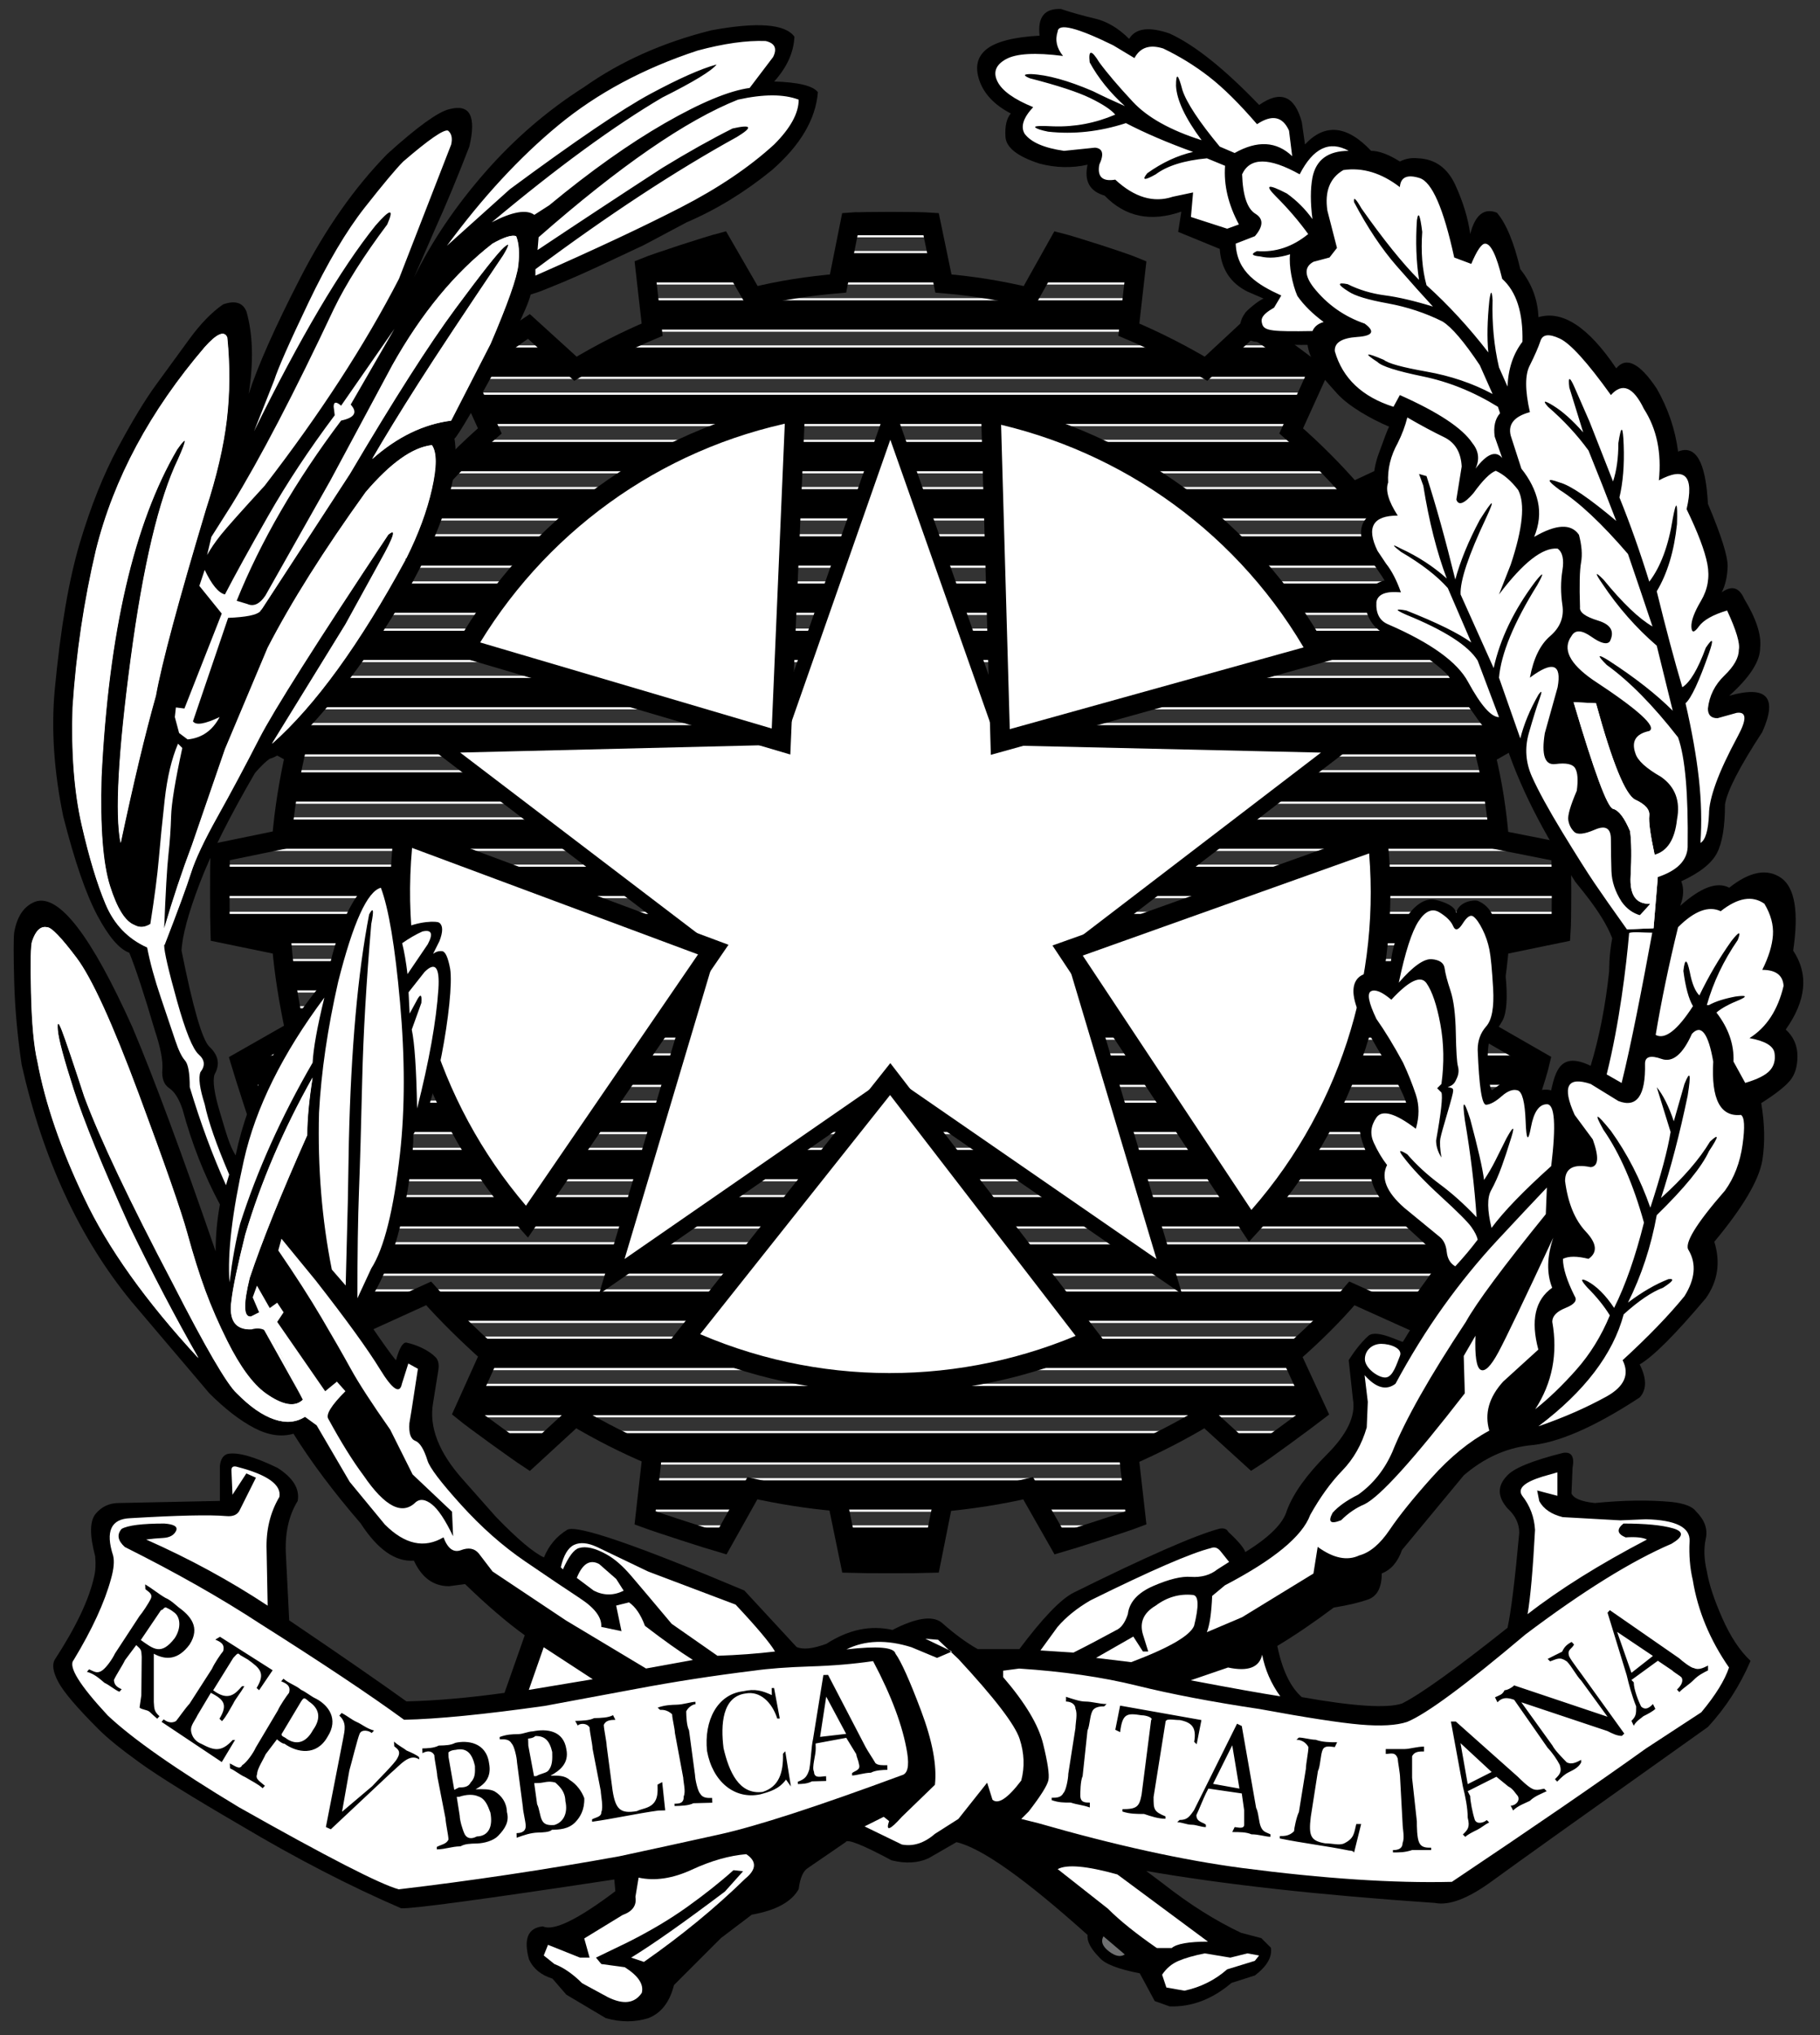 <?xml version="1.0" encoding="UTF-8" standalone="no"?>
<!DOCTYPE svg PUBLIC "-//W3C//DTD SVG 1.1//EN" "http://www.w3.org/Graphics/SVG/1.1/DTD/svg11.dtd">
<svg width="100%" height="100%" viewBox="0 0 85 95" version="1.1" xmlns="http://www.w3.org/2000/svg" xmlns:xlink="http://www.w3.org/1999/xlink" xml:space="preserve" xmlns:serif="http://www.serif.com/" style="fill-rule:evenodd;clip-rule:evenodd;stroke-miterlimit:22.926;">
    <rect x="0" y="0" width="85" height="95" fill="#333333" stroke="none"/>
    <g transform="matrix(1,0,0,1,-1354.8,-933.509)">
        <g transform="matrix(0.632,0,0,0.632,510.304,457.649)">
            <g transform="matrix(1.333,0,0,1.333,1399.06,867.942)">
                <path d="M0,-73.639C0.73,-73.691 3.731,-73.691 4.461,-73.639L4.557,-73.179L-0.092,-73.179L0,-73.639C0.73,-73.691 0,-73.639 0,-73.639ZM4.738,-72.304L5.1,-70.563L-0.615,-70.563L-0.267,-72.304L4.738,-72.304ZM9.003,-69.689C9.299,-69.627 9.594,-69.561 9.888,-69.492L9.998,-69.689L15.671,-69.689L15.473,-67.948L-11.012,-67.948L-11.209,-69.689L-5.514,-69.689L-5.4,-69.492C-5.116,-69.562 -4.832,-69.628 -4.547,-69.689L9.003,-69.689ZM10.488,-70.563L11.464,-72.304L12.329,-72.304C13.463,-71.962 15.307,-71.358 15.835,-71.135L15.77,-70.563L10.488,-70.563ZM16.824,-67.074C17.821,-66.601 18.79,-66.082 19.722,-65.526L21.39,-67.074L23.422,-67.074C24.275,-66.463 25.304,-65.695 25.762,-65.333L-21.301,-65.333C-20.841,-65.695 -19.803,-66.463 -18.956,-67.074L-16.937,-67.074L-15.235,-65.526C-14.296,-66.093 -13.334,-66.611 -12.363,-67.074L16.824,-67.074ZM25.524,-64.458L24.733,-62.717L-20.271,-62.717L-21.062,-64.458L25.524,-64.458ZM24.716,-61.843C25.35,-61.279 25.956,-60.7 26.537,-60.102L-22.075,-60.102C-21.483,-60.712 -20.877,-61.292 -20.256,-61.843L24.716,-61.843ZM27.359,-59.227C27.52,-59.05 27.678,-58.872 27.835,-58.691L28.984,-59.227L31.685,-59.227C32.086,-58.689 32.56,-58.033 32.946,-57.487L-28.479,-57.487C-28.089,-58.035 -27.611,-58.693 -27.214,-59.227L-24.5,-59.227L-23.348,-58.717C-23.198,-58.889 -23.046,-59.059 -22.894,-59.227L27.359,-59.227ZM30.858,-60.102L30.966,-60.152L31.008,-60.102L30.858,-60.102ZM33.546,-56.612C33.566,-56.581 33.585,-56.552 33.601,-56.526L32.081,-54.871L-27.619,-54.871L-29.139,-56.526C-29.123,-56.552 -29.104,-56.581 -29.084,-56.612L33.546,-56.612ZM31.278,-53.997L31.253,-53.97C31.593,-53.406 31.915,-52.834 32.219,-52.256L-27.76,-52.256C-27.452,-52.843 -27.129,-53.415 -26.792,-53.97L-26.816,-53.997L31.278,-53.997ZM32.661,-51.381C32.932,-50.823 33.185,-50.259 33.418,-49.691L36.888,-50.109C36.929,-50.001 36.986,-49.839 37.055,-49.64L-32.591,-49.64C-32.524,-49.837 -32.467,-49.999 -32.426,-50.109L-28.956,-49.717C-28.72,-50.28 -28.468,-50.836 -28.202,-51.381L32.661,-51.381ZM37.348,-48.766C37.532,-48.205 37.734,-47.571 37.902,-47.025L-33.448,-47.025C-33.274,-47.571 -33.069,-48.204 -32.884,-48.766L37.348,-48.766ZM38.164,-46.15C38.198,-46.033 38.225,-45.933 38.244,-45.857L35.701,-44.41L-31.227,-44.41L-33.809,-45.857C-33.787,-45.933 -33.757,-46.033 -33.721,-46.15L38.164,-46.15ZM35.36,-43.535C35.49,-42.957 35.599,-42.375 35.691,-41.794L-31.231,-41.794C-31.14,-42.38 -31.034,-42.959 -30.916,-43.535L35.36,-43.535ZM35.816,-40.92C35.88,-40.416 35.933,-39.913 35.974,-39.413L37.154,-39.179L-32.776,-39.179L-31.513,-39.439C-31.473,-39.937 -31.42,-40.431 -31.357,-40.92L35.816,-40.92ZM39.411,-38.304C39.424,-37.858 39.431,-37.214 39.431,-36.563L-34.95,-36.563C-34.95,-37.214 -34.946,-37.858 -34.94,-38.304L39.411,-38.304ZM39.427,-35.689C39.422,-35.069 39.41,-34.531 39.392,-34.274L37.811,-33.948L-33.35,-33.948L-34.931,-34.274C-34.94,-34.531 -34.945,-35.069 -34.948,-35.689L39.427,-35.689ZM35.93,-33.074C35.873,-32.487 35.799,-31.907 35.711,-31.333L-31.244,-31.333C-31.333,-31.914 -31.409,-32.494 -31.467,-33.074L35.93,-33.074ZM35.566,-30.458C35.469,-29.917 35.362,-29.381 35.244,-28.847L35.471,-28.717L-31.012,-28.717L-30.783,-28.847C-30.898,-29.387 -31.003,-29.924 -31.098,-30.458L35.566,-30.458ZM36.995,-27.843L38.244,-27.126C38.199,-26.924 38.09,-26.55 37.952,-26.102L-33.49,-26.102C-33.632,-26.55 -33.749,-26.925 -33.809,-27.126L-32.549,-27.843L36.995,-27.843ZM37.674,-25.227C37.473,-24.606 37.258,-23.963 37.094,-23.486L-32.634,-23.486C-32.796,-23.961 -33.008,-24.604 -33.209,-25.227L37.674,-25.227ZM33.13,-22.612C32.864,-22.025 32.583,-21.444 32.286,-20.871L-27.823,-20.871C-28.125,-21.448 -28.41,-22.029 -28.678,-22.612L33.13,-22.612ZM31.818,-19.997C31.634,-19.665 31.446,-19.337 31.253,-19.013L31.948,-18.256L-27.504,-18.256L-26.792,-19.039C-26.983,-19.355 -27.168,-19.675 -27.348,-19.997L31.818,-19.997ZM32.751,-17.381L33.601,-16.456C33.495,-16.294 33.289,-15.997 33.036,-15.64L-28.559,-15.64C-28.815,-15.997 -29.026,-16.294 -29.139,-16.456L-28.298,-17.381L32.751,-17.381ZM32.411,-14.766C31.926,-14.092 31.418,-13.402 31.125,-13.025L30.618,-13.025L27.809,-14.291C27.439,-13.856 27.056,-13.435 26.662,-13.025L-22.19,-13.025C-22.597,-13.44 -22.993,-13.862 -23.374,-14.291L-26.16,-13.025L-26.658,-13.025C-26.941,-13.402 -27.444,-14.092 -27.93,-14.766L32.411,-14.766ZM25.786,-12.15C25.34,-11.721 24.883,-11.304 24.418,-10.9L24.645,-10.409L-20.216,-10.409L-19.983,-10.926C-20.432,-11.327 -20.874,-11.735 -21.307,-12.15L25.786,-12.15ZM25.05,-9.535L25.855,-7.794L-21.395,-7.794L-20.61,-9.535L25.05,-9.535ZM24.779,-6.919C23.906,-6.274 22.808,-5.477 22.348,-5.179L22.23,-5.179L20.315,-6.919L24.779,-6.919ZM18.728,-6.919C17.649,-6.315 16.547,-5.772 15.444,-5.291L15.457,-5.179L-10.998,-5.179L-10.982,-5.317C-12.116,-5.794 -13.219,-6.333 -14.28,-6.919L18.728,-6.919ZM15.556,-4.304L15.754,-2.563L10.389,-2.563L9.861,-3.491C8.296,-3.126 6.731,-2.891 5.139,-2.734L5.105,-2.563L-0.664,-2.563L-0.704,-2.76C-2.295,-2.891 -3.887,-3.152 -5.426,-3.491L-5.946,-2.563L-11.293,-2.563L-11.097,-4.304L15.556,-4.304ZM15.392,-1.689C14.343,-1.326 12.203,-0.642 11.583,-0.465L10.887,-1.689L15.392,-1.689ZM4.93,-1.689L4.582,0.052L-0.124,0.052L-0.483,-1.689L4.93,-1.689ZM-6.436,-1.689L-7.122,-0.465C-7.741,-0.642 -9.863,-1.326 -10.922,-1.689L-6.436,-1.689ZM-15.874,-6.919L-17.77,-5.179L-17.884,-5.179C-18.333,-5.478 -19.445,-6.273 -20.326,-6.919L-15.874,-6.919ZM-26.55,-60.102L-26.53,-60.126L-26.476,-60.102L-26.55,-60.102ZM-11.309,-70.563L-11.374,-71.135C-10.825,-71.358 -8.992,-71.962 -7.877,-72.304L-7.025,-72.304L-6.019,-70.563L-11.309,-70.563Z" style="fill-rule:nonzero;stroke:white;stroke-width:0.12px;"/>
            </g>
            <g transform="matrix(1.333,0,0,1.333,1399.06,868.367)">
                <path d="M0,-74.27C0.73,-74.322 3.73,-74.322 4.461,-74.27L5.165,-70.879C6.783,-70.748 8.348,-70.487 9.887,-70.122L11.583,-73.148C12.313,-72.966 15.157,-72.052 15.835,-71.766L15.444,-68.322C16.93,-67.696 18.365,-66.966 19.722,-66.157L22.252,-68.505C22.905,-68.113 25.304,-66.34 25.878,-65.87L24.444,-62.713C25.67,-61.644 26.792,-60.522 27.835,-59.322L30.965,-60.783C31.461,-60.209 33.209,-57.783 33.6,-57.157L31.252,-54.6C32.087,-53.218 32.818,-51.783 33.418,-50.322L36.887,-50.74C37.148,-50.061 38.061,-47.218 38.244,-46.487L35.218,-44.766C35.609,-43.2 35.844,-41.609 35.974,-40.044L39.392,-39.366C39.444,-38.635 39.444,-35.635 39.392,-34.905L35.974,-34.2C35.844,-32.583 35.583,-31.018 35.244,-29.479L38.244,-27.757C38.087,-27.053 37.148,-24.235 36.887,-23.531L33.418,-23.896C32.791,-22.435 32.061,-21 31.252,-19.644L33.6,-17.087C33.209,-16.488 31.461,-14.061 30.992,-13.487L27.809,-14.922C26.765,-13.696 25.617,-12.574 24.418,-11.531L25.878,-8.374C25.304,-7.931 22.905,-6.157 22.278,-5.765L19.696,-8.114C18.313,-7.279 16.879,-6.548 15.444,-5.922L15.835,-2.479C15.157,-2.218 12.313,-1.305 11.583,-1.096L9.861,-4.122C8.296,-3.757 6.73,-3.522 5.139,-3.366L4.461,0.026C3.73,0.052 0.756,0.052 0,0.026L-0.704,-3.392C-2.296,-3.522 -3.887,-3.783 -5.426,-4.122L-7.122,-1.096C-7.852,-1.305 -10.67,-2.218 -11.374,-2.479L-10.983,-5.948C-12.47,-6.574 -13.905,-7.305 -15.261,-8.114L-17.818,-5.765C-18.418,-6.157 -20.844,-7.905 -21.418,-8.374L-19.983,-11.557C-21.183,-12.626 -22.331,-13.748 -23.374,-14.922L-26.531,-13.487C-26.974,-14.061 -28.722,-16.488 -29.139,-17.087L-26.792,-19.67C-27.626,-21.053 -28.357,-22.488 -28.983,-23.922L-32.426,-23.531C-32.687,-24.209 -33.6,-27.053 -33.809,-27.757L-30.783,-29.479C-31.122,-31.07 -31.383,-32.635 -31.513,-34.2L-34.931,-34.905C-34.957,-35.635 -34.957,-38.635 -34.931,-39.366L-31.513,-40.07C-31.383,-41.687 -31.122,-43.253 -30.783,-44.792L-33.809,-46.487C-33.6,-47.218 -32.687,-50.035 -32.426,-50.74L-28.957,-50.348C-28.331,-51.835 -27.6,-53.27 -26.792,-54.6L-29.139,-57.157C-28.748,-57.783 -26.974,-60.209 -26.531,-60.757L-23.348,-59.348C-22.278,-60.574 -21.157,-61.696 -19.983,-62.713L-21.418,-65.87C-20.844,-66.34 -18.418,-68.113 -17.818,-68.505L-15.235,-66.157C-13.852,-66.992 -12.418,-67.722 -10.983,-68.322L-11.374,-71.766C-10.67,-72.052 -7.852,-72.966 -7.148,-73.148L-5.4,-70.122C-3.835,-70.513 -2.244,-70.748 -0.678,-70.879L0,-74.27C0.73,-74.322 0,-74.27 0,-74.27Z" style="fill:none;fill-rule:nonzero;stroke:black;stroke-width:1.08px;"/>
            </g>
            <g transform="matrix(1.333,0,0,1.333,1402.02,846.523)">
                <path d="M0,-46.383L-6.052,-29.113L-24.365,-28.67L-9.808,-17.583L-15.052,0L0,-10.409L15.079,0L9.835,-17.531L24.392,-28.67L6.105,-29.087L0,-46.383Z" style="fill:white;fill-rule:nonzero;"/>
            </g>
            <g transform="matrix(1.333,0,0,1.333,1370.61,838.731)">
                <path d="M0,-28.434C3.861,-35.138 10.461,-40.017 18.288,-41.556L17.505,-23.269L0,-28.434ZM3.418,3.34C-1.747,-2.399 -4.356,-10.2 -3.417,-18.13L13.748,-11.739L3.418,3.34ZM34.696,9.887C27.653,13.044 19.409,13.122 12.157,9.783L23.557,-4.565L34.696,9.887ZM50.583,-17.817C51.418,-10.148 48.94,-2.295 43.514,3.574L33.392,-11.687L50.583,-17.817ZM29.14,-41.504C36.705,-39.912 43.41,-35.138 47.296,-28.147L29.661,-23.243L29.14,-41.504Z" style="fill:white;fill-rule:nonzero;stroke:black;stroke-width:1.09px;"/>
            </g>
            <g transform="matrix(1.333,0,0,1.333,1402.02,845.324)">
                <path d="M0,-44.939L-5.832,-28.298L-5.923,-28.037L-6.2,-28.03L-23.847,-27.603L-9.82,-16.919L-9.6,-16.752L-9.679,-16.487L-14.733,0.459L-0.228,-9.571L-0.001,-9.728L0.226,-9.571L14.757,0.459L9.704,-16.434L9.625,-16.698L9.845,-16.866L23.874,-27.601L6.253,-28.003L5.975,-28.01L5.883,-28.27L0,-44.939ZM-6.495,-28.822L-0.378,-46.276L-0.002,-47.349L0.376,-46.277L6.547,-28.795L25.027,-28.374L26.165,-28.348L25.262,-27.657L10.55,-16.399L15.85,1.32L16.176,2.409L15.239,1.763L-0.001,-8.757L-15.214,1.763L-16.15,2.41L-15.825,1.32L-10.525,-16.451L-25.237,-27.657L-26.142,-28.346L-25.004,-28.374L-6.495,-28.822Z" style="fill-rule:nonzero;"/>
            </g>
            <g transform="matrix(1.333,0,0,1.333,1439.9,803.824)">
                <path d="M0,36.18C-0.095,36.218 -1.464,35.452 -1.914,35.85C-2.393,36.274 -2.782,36.851 -3.006,37.196L-2.769,39.382C-2.611,40.288 -3.094,41.303 -4.217,42.425C-5.34,43.548 -6.078,44.582 -6.433,45.528C-6.63,46.237 -7.398,47.005 -8.737,47.832C-8.816,47.596 -9.131,47.222 -9.683,46.71C-9.761,46.552 -9.919,46.493 -10.155,46.532C-11.495,46.887 -14.193,48.068 -18.251,50.078C-18.96,50.432 -19.964,51.476 -21.264,53.209L-23.569,53.209C-24.199,52.855 -24.869,52.363 -25.578,51.732C-26.09,51.338 -26.996,51.476 -28.296,52.146C-29.518,51.87 -30.739,52.126 -31.96,52.914C-32.708,53.19 -33.26,53.249 -33.614,53.091L-36.51,49.96C-42.498,47.438 -45.768,46.315 -46.319,46.591C-46.91,46.946 -47.343,47.458 -47.619,48.128C-48.21,47.852 -49.096,47.103 -50.278,45.882L-52.11,43.814C-53.449,42.317 -54.001,40.899 -53.764,39.56L-53.469,37.728C-53.43,37.452 -53.469,37.235 -53.587,37.078C-54.02,36.605 -54.788,36.32 -55.182,36.241C-55.266,36.205 -55.523,36.116 -55.814,37.184C-55.737,37.438 -57.704,34.591 -57.731,34.496C-57.201,33.927 -56.261,32.247 -55.725,30.292C-55.118,28.076 -54.836,25.634 -54.862,24.701C-54.769,24.525 -54.745,24.476 -54.637,24.371C-53.722,23.669 -52.559,17.092 -52.819,15.51C-52.937,14.879 -53.085,14.554 -53.262,14.535C-53.439,14.515 -53.607,14.564 -53.764,14.682L-53.41,13.973C-53.213,13.461 -53.213,13.126 -53.41,12.969C-53.527,12.844 -54.594,12.861 -55.519,13.33C-55.632,12.303 -56.119,10.797 -56.369,10.252C-56.452,10.07 -56.708,10.266 -56.717,10.271C-58.371,11.273 -59.106,13.466 -59.694,16.186L-60.169,16.621C-62.289,19.28 -63.986,22.373 -64.711,25.85C-65.065,25.299 -65.267,24.501 -65.583,23.457C-65.898,22.414 -65.996,21.714 -65.878,21.36C-65.563,20.808 -65.661,20.296 -66.173,19.823C-66.567,19.429 -67.079,17.656 -67.71,14.505C-67.67,13.678 -67.335,12.437 -66.705,10.782C-66.075,9.128 -65.021,7.033 -63.642,4.669C-63.567,4.565 -62.956,3.902 -62.768,3.855C-60.722,3.347 -51.633,-8.43 -52.586,-13.913C-52.737,-13.256 -48.683,-20.384 -48.357,-21.85L-47.855,-22.013L-47.264,-22.249C-45.295,-23.037 -43.62,-23.879 -42.084,-24.588L-39.701,-25.854C-38.046,-26.563 -36.471,-27.528 -34.974,-28.749C-33.398,-30.128 -32.551,-31.566 -32.433,-33.063C-32.708,-33.417 -33.516,-33.614 -34.855,-33.654C-34.146,-34.442 -33.772,-35.269 -33.733,-36.136C-34.245,-36.845 -35.781,-36.963 -38.342,-36.49C-41.02,-35.82 -43.364,-34.776 -45.374,-33.358C-47.422,-32.058 -49.264,-30.473 -50.898,-28.602C-52.533,-26.73 -53.843,-24.79 -54.828,-22.781L-53.646,-25.499C-53.055,-26.799 -52.425,-28.316 -51.755,-30.049C-51.558,-30.877 -51.549,-31.467 -51.726,-31.822C-51.903,-32.176 -52.287,-32.275 -52.878,-32.118C-53.508,-31.96 -54.651,-31.132 -56.305,-29.636C-58.117,-27.784 -59.723,-25.499 -61.121,-22.781C-62.52,-20.063 -63.475,-17.916 -63.987,-16.34C-63.711,-18.113 -63.751,-19.63 -64.105,-20.89C-64.302,-21.402 -64.736,-21.54 -65.405,-21.304C-66.036,-20.871 -66.666,-20.221 -67.296,-19.354C-67.926,-18.487 -68.537,-17.65 -69.128,-16.843C-69.719,-16.035 -70.418,-14.883 -71.226,-13.386C-72.033,-11.889 -72.742,-10.116 -73.353,-8.068C-73.964,-6.019 -74.426,-3.301 -74.742,0.087C-74.938,2.254 -74.781,4.578 -74.269,7.06C-73.639,9.541 -73.008,11.373 -72.378,12.555C-71.748,13.737 -71.157,14.426 -70.605,14.623C-70.251,15.49 -69.778,16.928 -69.187,18.937C-68.872,19.883 -68.734,20.602 -68.773,21.094C-68.813,21.586 -68.685,21.931 -68.389,22.128C-68.094,22.325 -67.848,22.719 -67.651,23.31C-67.139,25.201 -66.449,26.953 -65.583,28.569C-65.74,29.435 -65.819,30.302 -65.819,31.169C-67.71,25.693 -69.246,21.557 -70.428,18.76C-72.713,13.678 -74.505,11.354 -75.805,11.787C-76.435,12.023 -76.829,12.594 -76.987,13.5C-77.026,13.855 -77.026,14.761 -76.987,16.218C-76.948,17.676 -76.81,19.213 -76.573,20.828C-75.392,26.067 -73.363,30.44 -70.487,33.946L-66.173,39.028C-65.307,39.894 -64.479,40.534 -63.692,40.948C-62.904,41.362 -62.175,41.47 -61.505,41.273C-60.52,42.849 -59.279,44.503 -57.783,46.237C-56.837,47.694 -55.852,48.384 -54.828,48.305C-54.395,49.25 -53.745,49.723 -52.878,49.723L-51.992,49.605C-50.77,50.787 -49.667,51.732 -48.683,52.441L-49.805,55.632C-51.775,55.908 -53.587,56.065 -55.242,56.105C-56.778,55.002 -58.945,53.505 -61.741,51.614L-61.919,48.068C-61.998,46.848 -61.781,45.823 -61.269,44.996C-61.151,44.326 -61.525,43.716 -62.392,43.164C-63.692,42.534 -64.617,42.278 -65.169,42.396C-65.405,42.475 -65.543,42.691 -65.583,43.046L-65.583,44.996L-71.196,45.114C-71.708,45.114 -72.132,45.311 -72.466,45.705C-72.801,46.099 -72.811,46.887 -72.496,48.068C-72.457,48.502 -72.476,48.876 -72.555,49.191C-72.831,50.452 -73.56,51.988 -74.742,53.8C-74.899,54.076 -74.83,54.49 -74.535,55.041C-74.239,55.593 -73.501,56.459 -72.319,57.641C-71.807,58.153 -71.029,58.784 -69.985,59.532C-68.941,60.281 -67.099,61.423 -64.46,62.959C-61.348,64.811 -58.373,66.347 -55.537,67.568C-54.946,67.608 -51.007,67.076 -43.719,65.973L-43.66,66.623C-45.748,68.199 -47.087,68.849 -47.678,68.573C-48.505,68.652 -48.761,69.263 -48.446,70.405C-48.21,70.917 -47.777,71.271 -47.146,71.468L-46.378,72.355L-44.192,73.655C-43.364,73.891 -42.577,73.891 -41.828,73.655C-41.119,73.379 -40.646,72.768 -40.41,71.823L-37.81,69.223L-36.096,67.923C-34.757,67.687 -33.89,67.214 -33.496,66.505C-33.418,65.875 -33.24,65.48 -32.964,65.323L-30.896,63.905C-30.818,63.708 -29.971,64.043 -28.355,64.909C-27.568,65.106 -26.878,65.067 -26.287,64.791L-24.751,63.905C-23.372,64.22 -20.949,65.933 -17.483,69.046C-17.522,69.4 -17.305,69.814 -16.833,70.287C-16.557,70.641 -15.809,70.937 -14.587,71.173L-13.76,72.709L-12.933,73.005C-11.711,73.044 -10.569,72.611 -9.505,71.705L-8.206,71.291C-7.536,70.779 -7.24,70.267 -7.319,69.755L-7.851,69.223L-8.973,68.928C-10.392,68.258 -11.83,67.352 -13.287,66.209L-14.233,65.5C-9.939,66.249 -4.601,66.84 1.781,67.273C2.569,67.43 3.622,67.027 4.942,66.062C6.262,65.097 10.251,62.25 16.908,57.523C17.893,56.459 18.681,55.238 19.272,53.859C18.681,53.308 18.159,52.52 17.706,51.496C17.253,50.472 16.967,49.605 16.849,48.896C16.691,48.226 16.672,47.625 16.79,47.094C16.908,46.562 16.731,46.06 16.258,45.587C16.061,45.311 15.608,45.134 14.899,45.055C13.639,44.937 12.22,44.956 10.644,45.114C9.896,45.035 9.463,44.858 9.345,44.582L9.404,43.164C9.522,42.534 9.344,42.258 8.872,42.337C7.139,42.77 6.094,43.203 5.74,43.637C5.228,44.188 5.247,44.779 5.799,45.41C6.232,45.803 6.449,46.256 6.449,46.768C6.213,49.368 5.996,51.122 5.799,52.028C2.923,54.313 0.973,55.711 -0.051,56.223C-0.878,56.499 -2.73,56.38 -5.606,55.868C-6.236,55.317 -6.689,54.372 -6.964,53.032C-5.98,52.441 -4.936,51.732 -3.833,50.905C-3.084,50.787 -2.454,50.639 -1.942,50.462C-1.43,50.284 -1.174,49.802 -1.173,49.014C-0.661,48.817 -0.287,48.384 -0.051,47.714L3.376,43.578C4.479,42.632 5.681,42.081 6.981,41.923C8.556,41.805 10.605,40.918 13.126,39.264C13.52,38.831 13.52,38.22 13.126,37.432C13.875,36.999 15.096,35.778 16.79,33.769C17.459,32.823 17.617,31.779 17.263,30.637C18.838,28.746 19.725,27.249 19.922,26.146C20.079,25.161 20.059,24.098 19.863,22.955C20.611,22.482 21.133,22.079 21.428,21.744C21.724,21.409 21.872,20.946 21.872,20.355C21.872,19.764 21.655,19.272 21.222,18.878C22.364,17.263 22.502,15.805 21.635,14.505C21.951,12.378 21.734,11.038 20.985,10.487C20.197,9.935 19.232,10.113 18.09,11.019C17.42,10.664 16.514,10.999 15.372,12.023C15.569,11.511 15.588,11.058 15.431,10.664C16.455,10.191 17.115,9.669 17.41,9.098C17.706,8.527 17.853,7.631 17.854,6.41C17.972,5.661 18.661,4.322 19.922,2.391C20.788,0.461 20.178,-0.209 18.09,0.382C19.232,-0.642 19.804,-1.528 19.804,-2.277C19.882,-2.986 19.587,-3.892 18.917,-4.995C18.641,-5.625 18.228,-5.743 17.676,-5.349C17.873,-5.743 17.982,-6.216 18.001,-6.768C18.021,-7.319 17.656,-8.481 16.908,-10.254C16.79,-12.578 16.238,-13.543 15.254,-13.149C15.096,-14.371 14.702,-15.533 14.072,-16.636C13.126,-18.054 12.378,-18.428 11.826,-17.759C10.29,-20.043 8.852,-20.989 7.513,-20.595C7.473,-21.58 7.139,-22.466 6.508,-23.254C6.154,-24.751 5.72,-25.795 5.208,-26.386C4.499,-26.661 4.007,-26.267 3.731,-25.204C3.613,-26.07 3.337,-26.977 2.904,-27.922C2.47,-28.867 1.781,-29.36 0.836,-29.399C0.481,-29.439 0.146,-29.38 -0.169,-29.222C-0.799,-29.616 -1.331,-29.813 -1.764,-29.813C-3.104,-31.231 -4.325,-31.349 -5.428,-30.168L-5.606,-31.408C-5.999,-32.866 -6.787,-33.181 -7.969,-32.354C-9.899,-34.363 -11.554,-35.683 -12.933,-36.313C-14.075,-36.707 -14.824,-36.608 -15.178,-36.017C-15.769,-36.608 -16.399,-36.982 -17.069,-37.14C-17.739,-37.298 -18.369,-37.475 -18.96,-37.672C-19.866,-37.711 -20.26,-37.219 -20.142,-36.195C-21.56,-36.116 -22.535,-35.87 -23.067,-35.456C-23.598,-35.042 -23.736,-34.461 -23.48,-33.713C-23.224,-32.964 -22.643,-32.354 -21.737,-31.881C-21.974,-31.605 -22.072,-31.172 -22.033,-30.581C-21.993,-29.99 -21.363,-29.498 -20.142,-29.104C-19.236,-28.867 -18.349,-28.848 -17.483,-29.045C-17.68,-28.139 -17.364,-27.567 -16.537,-27.331C-15.395,-26.149 -13.976,-25.854 -12.283,-26.445L-12.46,-25.322L-10.155,-24.377C-10.077,-23.274 -9.564,-22.486 -8.619,-22.013L-7.714,-21.622C-7.91,-21.6 -8.756,-20.9 -8.769,-20.788C-8.956,-20.57 -9.462,-19.482 -8.231,-19.242C-7.294,-19.135 -6.269,-19.039 -5.284,-19.06C-5.259,-18.769 -5.082,-18.299 -4.895,-17.963C-4.728,-17.607 -4.315,-17.089 -3.626,-16.34C-2.985,-15.644 -1.779,-14.958 -0.761,-14.526C-0.827,-14.452 -1.106,-13.685 -1.361,-12.979C-1.673,-12.117 -1.834,-10.719 -1.232,-9.968C-1.364,-10.032 -1.928,-9.637 -2.13,-9.325C-2.866,-8.187 -1.272,-6.556 -1.019,-5.994C-1.142,-6.008 -1.582,-5.785 -1.815,-5.619C-2.364,-5.229 -2.177,-3.271 -0.619,-2.936C-0.229,-2.748 1.559,-1.709 2.453,-0.799C2.628,-0.621 3.129,0.323 3.844,1.261C4.226,1.763 4.628,2.607 5.562,2.629C6.416,5.392 7.822,8.032 9.507,10.609C9.5,10.689 11.046,12.332 11.603,13.819C11.415,14.78 11.438,15.608 11.433,15.655C11.23,17.555 10.888,19.299 10.408,20.887C8.733,20.077 8.459,21.18 8.211,22.265C8.254,22.211 7.431,22.104 7.322,22.483C7.395,21.827 6.316,21.248 5.828,21.597C5.814,21.607 5.289,21.976 4.964,22.223C4.853,22.307 4.756,21.681 4.721,21.215C4.704,20.895 4.642,19.799 4.846,19.368C4.878,19.298 5.275,18.824 5.52,18.384C6.017,17.492 5.654,14.681 5.04,12.736C4.856,12.153 4.472,11.874 4.136,11.742C3.999,11.689 3.117,11.738 2.949,12.417C2.901,12.032 2.281,11.803 1.821,11.694C0.528,11.388 -0.854,13.869 -0.7,16.175C-1.64,15.43 -2.882,15.668 -2.731,16.96C-2.52,18.768 0.199,21.979 0.282,23.43C-0.532,22.704 -2.376,22.684 -2.38,24.448C-2.38,24.982 -1.942,25.892 -1.76,26.278C-2.137,28.159 0.032,29.537 1.803,31.31C1.771,32.149 2.059,32.159 2.329,32.487C2.008,32.983 0.026,36.107 0,36.18M-61.683,29.396L-60.382,31.051C-60.658,29.672 -60.776,28.332 -60.737,27.032L-61.683,29.396ZM-66.823,-4.699C-67.296,-3.242 -67.67,-1.627 -67.946,0.146L-66.351,-4.109L-66.823,-4.699ZM-67.296,4.873L-67.71,6.587L-68.005,8.95L-67.178,6.173L-65.996,2.982L-66.941,3.16L-67.296,4.873ZM-61.328,35.069L-59.496,37.846L-59.319,37.491L-60.973,34.714L-61.328,35.069ZM-70.428,11.432L-70.191,11.905C-69.916,10.132 -69.581,7.67 -69.187,4.519C-70.251,8.773 -70.664,11.078 -70.428,11.432M-57.901,39.796L-58.551,40.623L-57.546,41.982L-56.601,43.223C-56.207,43.775 -55.734,44.188 -55.183,44.464L-55.478,43.578L-56.364,41.982L-57.901,39.796ZM-64.46,-3.222L-65.701,0.619L-65.228,0.678C-64.795,-0.543 -64.164,-1.922 -63.337,-3.459L-64.46,-3.222Z" style="fill-rule:nonzero;"/>
            </g>
            <g transform="matrix(-1.321,0.183,0.183,1.321,1438.87,854.707)">
                <path d="M0.164,-1.918C-0.334,-1.849 -0.996,-1.501 -0.764,-1.106C-0.531,-0.711 -0.236,-0.03 0.164,-0.039C0.562,-0.048 1.25,-0.707 1.182,-1.2C1.113,-1.695 0.661,-1.987 0.164,-1.918" style="fill:white;fill-rule:nonzero;"/>
            </g>
            <g transform="matrix(1.333,0,0,1.333,1428.01,841.758)">
                <path d="M0,22.986L3.959,20.563L4.195,19.086C5.062,19.716 5.83,19.874 6.5,19.559C7.091,19.401 7.652,18.929 8.184,18.141C8.716,17.353 9.494,16.388 10.518,15.245C11.542,14.103 12.606,13.236 13.709,12.645C13.433,11.7 13.689,10.794 14.477,9.927L16.427,8.154C15.994,6.539 16.25,5.397 17.195,4.727C16.88,3.939 16.9,3.014 17.255,1.95C15.639,5.417 14.625,7.534 14.211,8.302C13.798,9.07 13.472,9.395 13.236,9.277C13,9.159 12.901,8.529 12.941,7.386L12.291,8.509L12.35,10.577C9.513,14.241 7.662,16.289 6.795,16.722C6.322,16.919 5.889,17.215 5.495,17.609C4.905,17.845 4.747,17.707 5.023,17.195C5.338,16.841 5.81,16.506 6.441,16.191C7.268,15.6 7.898,14.812 8.332,13.827C9.041,12.054 10.4,9.651 12.409,6.618C13,5.554 14.477,3.565 16.841,0.65L16.9,-0.827C16.151,-0.039 15.245,0.926 14.182,2.068C13.118,3.21 12.114,4.442 11.168,5.761C10.222,7.081 9.336,8.509 8.509,10.045C7.997,10.439 7.426,10.281 6.795,9.572L6.973,11.05L6.914,12.468C6.638,13.414 6.185,14.211 5.555,14.861C4.924,15.511 4.333,16.329 3.782,17.313C3.348,18.495 1.772,19.795 -0.945,21.213L-1.655,21.804C-1.694,22.75 -1.793,23.419 -1.95,23.813L0,22.986Z" style="fill:white;fill-rule:nonzero;"/>
            </g>
            <g transform="matrix(1.333,0,0,1.333,1419.82,870.647)">
                <path d="M0,3.801C2.088,3.013 3.25,2.344 3.486,1.792C3.762,0.689 3.742,0.118 3.427,0.078C2.679,0 1.989,0.197 1.359,0.669C0.689,1.063 0.453,1.595 0.65,2.265L0.945,3.21L0.65,3.21L0.118,2.383L-1.95,3.565L0,3.801Z" style="fill:white;fill-rule:nonzero;"/>
            </g>
            <g transform="matrix(1.333,0,0,1.333,1376.41,893.547)">
                <path d="M0,2.876L0.591,3.349C1.103,3.546 1.615,3.9 2.127,4.412L3.545,5.181C4.412,5.614 5.042,5.535 5.436,4.944C5.554,4.472 5.239,3.999 4.491,3.526L3.191,3.349L2.895,2.994L4.609,2.167C5.87,1.537 6.982,0.877 7.948,0.188C8.913,-0.502 9.77,-1.181 10.518,-1.851L11.05,-1.792L10.045,-0.669C7.8,1.024 6.066,2.246 4.845,2.994L5.554,3.231C7.642,1.773 9.513,0.237 11.168,-1.379C11.798,-1.891 11.818,-2.344 11.227,-2.738C10.282,-2.659 9.277,-2.373 8.214,-1.881C7.15,-1.388 6.165,-1.241 5.259,-1.438L5.082,-0.374C5.16,0.099 4.924,0.434 4.373,0.631L2.245,1.931L2.541,2.994L2.009,2.994L0.236,2.285L0,2.876Z" style="fill:white;fill-rule:nonzero;"/>
            </g>
            <g transform="matrix(1.333,0,0,1.333,1380.11,868.467)">
                <path d="M0,1.477C0.552,1.753 1.103,1.753 1.655,1.477L1.241,0.827L0.296,0C-0.217,-0.276 -0.63,-0.02 -0.945,0.768L0,1.477Z" style="fill:white;fill-rule:nonzero;"/>
            </g>
            <g transform="matrix(1.332,0.067,0.067,-1.332,1455.78,832.897)">
                <path d="M0.212,-0.017C0.62,2.055 1.09,5.363 1.49,8.381C0.979,8.355 0.445,8.393 0.212,8.302C0.147,6.484 -0.073,3.282 -0.639,0.414L0.212,-0.017Z" style="fill:white;fill-rule:nonzero;"/>
            </g>
            <g transform="matrix(1.333,0,0,1.333,1422.42,897.46)">
                <path d="M0,1.714L1.004,1.891C1.91,1.694 2.698,1.3 3.368,0.709L4.904,0.237L5.141,-0.059L4.491,-0.177L3.545,0.059L2.127,-0.177C1.536,-0.059 1.053,0.079 0.679,0.237C0.305,0.394 0,0.65 -0.236,1.005L0,1.714Z" style="fill:white;fill-rule:nonzero;"/>
            </g>
            <g transform="matrix(1.333,0,0,1.333,1418.09,893.547)">
                <path d="M0,0.276C0.669,0.946 1.576,1.674 2.718,2.462L3.545,2.462C3.821,2.226 4.491,2.108 5.554,2.108L0.532,-1.615C-1.162,-2.088 -2.265,-2.186 -2.777,-1.91L0,0.276Z" style="fill:white;fill-rule:nonzero;"/>
            </g>
            <g transform="matrix(1.333,0,0,1.333,1417.77,897.513)">
                <path d="M0,-1.162C-0.158,-0.886 -0.059,-0.61 0.295,-0.335C0.65,-0.059 0.945,0 1.182,-0.157L0,-1.162Z" style="fill:rgb(112,113,114);fill-rule:nonzero;"/>
            </g>
            <g transform="matrix(1.333,0,0,1.333,1354.35,853.392)">
                <path d="M0,-6.953C-0.433,-5.22 -0.689,-3.998 -0.768,-3.289C-0.926,-2.186 -0.552,-1.655 0.354,-1.694C0.906,-1.851 1.32,-1.635 1.596,-1.044L3.191,2.206C2.758,2.64 2.068,2.521 1.123,1.852C0.414,1.339 -0.296,0.374 -1.004,-1.044C-1.477,-1.989 -1.881,-2.915 -2.216,-3.821C-2.551,-4.727 -2.886,-5.791 -3.22,-7.012C-3.555,-8.233 -4.452,-10.804 -5.909,-14.724C-7.367,-18.643 -8.519,-21.164 -9.366,-22.287C-10.213,-23.41 -10.754,-23.971 -10.991,-23.971C-11.345,-24.05 -11.621,-23.794 -11.818,-23.203C-11.897,-23.006 -11.917,-22.051 -11.877,-20.337C-11.838,-18.623 -11.72,-17.353 -11.523,-16.526C-11.089,-14.201 -10.223,-11.68 -8.923,-8.962C-7.623,-6.205 -5.515,-3.25 -2.6,-0.098C-3.861,-2.305 -5.141,-4.747 -6.441,-7.426C-7.938,-10.735 -8.962,-13.246 -9.514,-14.96C-10.065,-16.673 -10.361,-17.776 -10.4,-18.269C-10.439,-18.761 -10.361,-18.751 -10.164,-18.239C-9.967,-17.727 -9.553,-16.506 -8.923,-14.576C-8.056,-12.251 -6.421,-8.805 -4.018,-4.235C-2.206,-0.689 -1.024,1.339 -0.473,1.852C1.064,3.348 2.324,3.782 3.309,3.152L3.959,3.624L5.791,6.756L7.741,9.12C8.844,10.223 9.927,10.459 10.991,9.829C11.227,10.459 11.552,10.695 11.966,10.538C12.379,10.38 12.705,10.439 12.941,10.715L13.709,11.72L17.786,14.438L22.218,17.097L24.818,16.624C24.069,16.151 23.183,15.521 22.159,14.733C21.923,14.103 21.627,13.67 21.273,13.433L20.563,13.61L20.859,15.029L19.736,14.792C19.776,14.28 19.392,13.758 18.584,13.226C17.776,12.695 16.752,12.005 15.511,11.158C14.27,10.311 13.089,9.267 11.966,8.026C10.843,6.786 10.223,5.968 10.104,5.574C9.908,4.944 9.681,4.579 9.425,4.481C9.169,4.383 9.061,4.057 9.1,3.506L9.218,2.797L9.573,0.492L9.041,0.197L8.686,1.32C8.568,1.911 8.164,1.645 7.475,0.522C6.786,-0.601 5.594,-2.245 3.9,-4.412L2.009,-6.717L1.832,-6.067C2.777,-4.688 3.575,-3.447 4.225,-2.344C4.875,-1.241 5.417,-0.295 5.85,0.492C6.283,1.28 7.012,2.403 8.036,3.861L9.277,6.342L11.464,8.41L11.523,9.77C11.089,8.864 10.695,8.273 10.341,7.997C9.986,7.721 9.691,7.682 9.454,7.879C8.706,8.627 7.741,8.135 6.559,6.402C5.968,5.614 5.318,4.57 4.609,3.27C4.452,3.033 4.767,2.521 5.555,1.733L5.082,1.202L4.432,1.733L1.773,-2.108L2.127,-2.639L1.773,-3.171L1.359,-2.876L0.65,-4.117L0.414,-3.467L0.768,-2.639L0.295,-2.403C-0.098,-2.364 -0.118,-3.073 0.236,-4.53C0.906,-6.539 1.97,-9.179 3.427,-12.448C3.427,-13.315 3.526,-14.379 3.723,-15.639C2.108,-12.763 0.867,-9.868 0,-6.953" style="fill:white;fill-rule:nonzero;"/>
            </g>
            <g transform="matrix(1.333,0,0,1.333,1348.36,796.324)">
                <path d="M0,18.889C0.079,16.88 0.158,15.521 0.236,14.812C0.315,14.103 0.364,13.394 0.384,12.685C0.404,11.975 0.611,10.715 1.005,8.903L0.768,8.666C0.414,9.494 0.167,10.528 0.029,11.769C-0.108,13.01 -0.217,14.093 -0.295,15.019C-0.374,15.944 -0.532,17.156 -0.768,18.653C-1.083,18.85 -1.379,18.869 -1.654,18.712C-2.167,18.515 -2.62,17.796 -3.014,16.555C-3.408,15.314 -3.565,13.295 -3.486,10.498C-3.092,2.501 -1.694,-3.546 0.709,-7.643C1.261,-8.43 1.28,-8.253 0.768,-7.111C-0.295,-4.905 -1.172,-1.212 -1.861,3.969C-2.551,9.149 -2.738,12.547 -2.423,14.162C-1.714,10.813 -1.064,8.095 -0.473,6.007C-0.158,4.235 0.768,0.788 2.305,-4.334C2.895,-6.146 3.28,-7.79 3.457,-9.268C3.634,-10.745 3.644,-12.271 3.486,-13.847C3.329,-14.241 2.915,-14.064 2.246,-13.315C-0.788,-9.77 -2.797,-6.027 -3.782,-2.088C-4.451,0.748 -4.885,3.663 -5.082,6.657C-5.161,9.179 -4.993,11.345 -4.579,13.157C-4.166,14.969 -3.723,16.437 -3.25,17.559C-2.777,18.682 -2.009,19.48 -0.945,19.953C-0.788,20.78 -0.532,21.716 -0.177,22.76C0.177,23.804 0.443,24.592 0.62,25.123C0.798,25.655 0.975,26.02 1.152,26.216C1.329,26.413 1.418,26.906 1.418,27.694C2.009,29.663 2.679,31.476 3.427,33.13L3.604,32.539C2.895,30.885 2.442,29.585 2.246,28.639C1.97,27.773 1.891,27.182 2.009,26.866C2.285,26.512 2.255,26.187 1.921,25.892C1.586,25.596 1.182,24.601 0.709,22.907C0.236,21.213 0,20.189 0,19.835C0.748,17.904 1.241,16.565 1.477,15.816C1.714,15.068 2.206,14.024 2.954,12.685C3.703,11.345 4.471,9.907 5.259,8.371C6.047,6.835 8.43,3.073 12.409,-2.915C12.882,-3.309 12.744,-2.836 11.995,-1.497L10.045,2.048L5.968,8.666C8.371,6.539 10.853,3.112 13.414,-1.615C14.083,-2.955 14.556,-4.235 14.832,-5.456C15.108,-6.677 15.108,-7.485 14.832,-7.879C13.768,-7.761 12.547,-6.894 11.168,-5.279C8.844,-2.049 7.032,0.827 5.732,3.348L3.368,8.962L1.536,14.28C0.985,15.738 0.473,17.274 0,18.889" style="fill:white;fill-rule:nonzero;"/>
            </g>
            <g transform="matrix(1.333,0,0,1.333,1363.72,790.992)">
                <path d="M0,-3.112C1.379,-4.333 2.836,-5.042 4.373,-5.239L6.559,-9.494C7.505,-11.7 8.017,-13.147 8.095,-13.837C8.174,-14.526 8.135,-15.068 7.977,-15.462C7.741,-15.541 7.308,-15.403 6.677,-15.048C4.59,-13.433 2.738,-11.188 1.123,-8.312L-2.304,-1.93L-5.909,4.452C-6.224,4.925 -6.559,5.082 -6.914,4.924L-7.504,4.747C-6.165,1.438 -4.235,-1.891 -1.714,-5.239C-0.965,-5.397 -0.788,-5.692 -1.182,-6.126L1.241,-10.321L-1.714,-6.066C-1.989,-6.303 -2.127,-6.283 -2.127,-6.007L-2.068,-5.535C-3.486,-3.644 -4.717,-1.782 -5.761,0.049C-6.805,1.881 -7.603,3.329 -8.154,4.393C-8.509,4.314 -8.883,3.861 -9.277,3.034L-9.573,3.92L-8.332,5.456L-10.4,10.715L-10.873,10.656L-10.932,11.188L-10.695,12.074L-10.223,12.429C-9.435,12.35 -8.844,11.937 -8.45,11.188C-9.277,11.582 -9.77,11.661 -9.927,11.424L-7.977,5.693C-6.992,5.653 -6.402,5.535 -6.204,5.338C-3.565,1.28 -1.91,-1.26 -1.241,-2.285C1.202,-6.421 3.152,-9.474 4.609,-11.444C6.067,-13.413 6.963,-14.546 7.298,-14.841C7.633,-15.137 7.623,-14.989 7.268,-14.398C5.141,-11.247 3.575,-8.883 2.571,-7.307C1.566,-5.732 0.709,-4.333 0,-3.112" style="fill:white;fill-rule:nonzero;"/>
            </g>
            <g transform="matrix(1.333,0,0,1.333,1443.77,817.288)">
                <path d="M0,-16.157C0.276,-17.181 0.729,-18.284 1.359,-19.466C2.107,-20.648 2.226,-20.687 1.714,-19.584C0.729,-17.496 0.256,-16.078 0.295,-15.33L2.127,-11.252C2.482,-12.867 3.25,-14.463 4.432,-16.039C4.904,-16.63 4.944,-16.571 4.55,-15.861C3.25,-13.774 2.541,-12.06 2.423,-10.721L3.605,-7.352C3.802,-8.14 4.136,-8.948 4.609,-9.775C4.806,-10.051 4.826,-9.972 4.668,-9.539C4.51,-9.105 4.314,-8.475 4.077,-7.648C3.841,-6.821 3.9,-6.013 4.255,-5.225C4.609,-4.437 5.171,-3.413 5.938,-2.152C6.707,-0.892 7.298,0.044 7.711,0.654C8.125,1.265 8.726,2.122 9.514,3.225L10.991,3.166L11.227,0.329C12.291,-0.025 12.842,-0.577 12.882,-1.325C12.921,-4.28 12.744,-6.308 12.35,-7.412C10.971,-9.184 9.651,-10.524 8.391,-11.43C7.839,-11.981 7.879,-12.06 8.509,-11.666C9.967,-10.721 11.148,-9.795 12.055,-8.889L11.168,-12.493C10.026,-13.478 9.021,-14.621 8.155,-15.921C7.721,-16.551 7.741,-16.63 8.214,-16.157C9.277,-14.857 10.183,-13.99 10.932,-13.557C10.498,-14.857 10.045,-16.196 9.573,-17.575C8.115,-19.269 6.854,-20.451 5.791,-21.121C5.042,-21.672 5.042,-21.81 5.791,-21.534C6.382,-21.377 7.426,-20.667 8.922,-19.407C8.41,-20.746 7.898,-22.046 7.386,-23.307C6.756,-24.173 6.007,-24.981 5.141,-25.73C4.826,-26.084 4.924,-26.104 5.436,-25.789C5.948,-25.474 6.5,-24.981 7.091,-24.311L6.323,-26.793C6.244,-27.424 6.342,-27.424 6.618,-26.793L7.445,-24.902L8.745,-21.593C8.942,-22.184 9.041,-22.893 9.041,-23.721C9.198,-24.745 9.297,-24.705 9.336,-23.603C9.376,-22.499 9.297,-21.534 9.1,-20.707C9.691,-19.249 10.242,-17.693 10.754,-16.039C11.385,-16.866 11.818,-18.028 12.055,-19.525C12.252,-20.589 12.33,-20.49 12.291,-19.23C12.133,-17.733 11.759,-16.492 11.168,-15.507C11.68,-13.419 12.153,-11.646 12.586,-10.189C13.019,-10.465 13.453,-11.193 13.886,-12.375C14.28,-12.966 14.339,-12.867 14.064,-12.08C13.512,-10.504 13.079,-9.578 12.764,-9.302C13.118,-7.766 13.364,-6.377 13.502,-5.137C13.64,-3.896 13.669,-2.704 13.591,-1.562C13.867,-1.719 14.024,-2.251 14.064,-3.157C14.064,-3.59 14.191,-4.162 14.448,-4.871C14.703,-5.58 15.107,-6.446 15.659,-7.471C16.171,-8.416 16.151,-8.849 15.6,-8.771L14.536,-8.475C14.182,-8.475 14.004,-8.652 14.005,-9.007C14.083,-9.716 14.388,-10.327 14.92,-10.839C15.452,-11.351 15.718,-11.824 15.718,-12.257C15.797,-12.612 15.58,-13.34 15.068,-14.443C14.28,-14.207 13.758,-13.912 13.502,-13.557C13.246,-13.202 13.108,-13.193 13.089,-13.527C13.069,-13.862 13.246,-14.345 13.62,-14.975C13.995,-15.605 14.113,-16.285 13.975,-17.014C13.837,-17.743 13.453,-18.757 12.823,-20.057C13.256,-21.908 12.744,-22.44 11.286,-21.653C11.444,-23.189 11.168,-24.509 10.459,-25.611C9.868,-26.833 9.257,-27.089 8.627,-26.38C7.327,-28.192 6.382,-29.236 5.791,-29.512C5.2,-29.787 4.845,-29.748 4.727,-29.393C4.609,-29.039 4.412,-28.586 4.136,-28.034C3.86,-27.522 3.86,-26.655 4.136,-25.434C3.269,-25.198 2.915,-24.764 3.073,-24.134L3.664,-22.303C4.136,-21.711 4.441,-21.101 4.579,-20.471C4.717,-19.84 4.648,-19.19 4.373,-18.521C5.594,-19.23 6.421,-19.269 6.855,-18.639C7.012,-18.048 7.051,-17.536 6.973,-17.102C6.894,-16.669 6.874,-15.842 6.914,-14.621C6.874,-14.345 7.209,-14.099 7.918,-13.882C8.627,-13.665 8.844,-13.281 8.568,-12.73C8.41,-12.533 8.066,-12.621 7.534,-12.996C7.002,-13.37 6.638,-13.38 6.441,-13.025C5.929,-12.316 6.322,-11.509 7.623,-10.602C10.144,-8.948 11.188,-8.002 10.754,-7.766C10.006,-7.608 9.75,-7.195 9.986,-6.525C10.104,-6.131 10.577,-5.698 11.405,-5.225C12.192,-4.674 12.488,-3.886 12.291,-2.862C12.172,-1.759 11.759,-1.109 11.05,-0.912C10.814,-2.015 10.715,-2.733 10.754,-3.069C10.794,-3.403 10.538,-3.699 9.986,-3.955C9.435,-4.211 8.706,-5.993 7.8,-9.302L6.559,-9.362C7.701,-5.501 8.43,-3.531 8.745,-3.453C9.06,-3.374 9.376,-2.96 9.691,-2.212C9.769,-1.621 9.779,-0.794 9.72,0.27C9.661,1.334 10.026,1.846 10.814,1.806L10.282,2.456C9.848,2.338 9.494,2.082 9.218,1.688C8.864,1.137 8.676,0.575 8.657,0.004C8.637,-0.567 8.627,-1.158 8.627,-1.769C8.627,-2.379 8.332,-2.556 7.741,-2.3C7.15,-2.044 6.766,-2.005 6.588,-2.182C6.411,-2.359 6.303,-2.576 6.264,-2.832C6.224,-3.088 6.382,-3.63 6.736,-4.457C6.815,-5.048 6.786,-5.462 6.648,-5.698C6.51,-5.934 6.145,-6.013 5.555,-5.934C4.964,-5.856 4.767,-6.427 4.964,-7.648L5.673,-10.189C5.909,-11.489 5.397,-11.666 4.136,-10.721C4.333,-11.784 4.707,-12.552 5.259,-13.025C5.81,-13.498 6.037,-14.069 5.938,-14.739C5.84,-15.408 5.84,-16.049 5.938,-16.659C6.037,-17.27 5.948,-17.674 5.673,-17.871C4.845,-17.949 3.762,-17.102 2.423,-15.33L3.073,-16.984C3.742,-18.993 3.88,-20.372 3.486,-21.121C3.092,-21.633 2.679,-21.987 2.245,-22.184C1.93,-22.066 1.517,-21.652 1.005,-20.943C0.492,-20.352 0.177,-20.234 0.059,-20.589L0.355,-22.421C0.315,-23.208 -0.01,-23.75 -0.62,-24.046C-1.231,-24.341 -1.911,-24.705 -2.659,-25.139C-2.777,-24.666 -2.955,-24.193 -3.191,-23.721C-3.585,-23.011 -3.762,-22.283 -3.723,-21.534C-3.881,-21.101 -3.703,-20.49 -3.191,-19.702C-4.57,-19.702 -4.944,-19.052 -4.314,-17.752L-3.841,-17.043C-3.526,-16.649 -3.25,-16.118 -3.014,-15.448C-3.841,-15.527 -4.294,-15.349 -4.373,-14.916C-4.412,-14.286 -4.196,-13.872 -3.723,-13.675C-1.359,-12.651 0.118,-11.587 0.709,-10.484C1.418,-9.184 1.989,-8.534 2.423,-8.534L1.241,-11.666C0.729,-12.493 -0.591,-13.34 -2.718,-14.207C-3.349,-14.483 -3.349,-14.561 -2.718,-14.443C-1.024,-13.774 0.177,-13.183 0.886,-12.671C0.492,-13.577 0.059,-14.581 -0.414,-15.684C-1.005,-16.354 -1.871,-17.024 -3.014,-17.693C-3.526,-18.087 -3.526,-18.146 -3.014,-17.871C-2.068,-17.437 -1.221,-16.886 -0.473,-16.216C-1.024,-17.674 -1.458,-19.387 -1.773,-21.357L-2.009,-22.007L-1.595,-21.889C-1.083,-20.313 -0.552,-18.402 0,-16.157M-57.968,7.893L-57.614,7.243C-57.377,6.77 -57.279,6.79 -57.318,7.302L-57.85,8.779C-57.692,9.528 -57.594,10.985 -57.554,13.152C-56.885,10.513 -56.491,8.307 -56.373,6.534C-56.294,5.313 -56.55,4.998 -57.141,5.588L-58.027,6.711L-57.968,7.893ZM-58.086,5.706L-56.964,4.052C-56.648,3.461 -56.747,3.225 -57.259,3.343C-57.614,3.501 -57.988,3.717 -58.382,3.993C-58.264,4.466 -58.165,5.037 -58.086,5.706M14.064,7.42C14.418,7.223 14.91,7.066 15.541,6.947C16.132,6.869 16.21,6.928 15.777,7.125C15.186,7.361 14.753,7.597 14.477,7.834C15.147,8.701 15.462,9.607 15.423,10.552L16.073,11.734C16.742,11.537 17.195,11.31 17.432,11.054C17.668,10.798 17.757,10.473 17.698,10.079C17.638,9.686 17.176,9.41 16.309,9.252C17.254,8.661 17.884,7.696 18.2,6.356C18.16,5.766 17.767,5.47 17.018,5.47C17.372,4.761 17.569,4.121 17.609,3.55C17.648,2.979 17.491,2.398 17.136,1.806C16.466,1.334 15.659,1.472 14.714,2.22C14.044,1.905 13.256,2.201 12.35,3.106C11.838,5.194 11.424,7.184 11.109,9.075C11.621,9.351 12.31,8.819 13.177,7.479C12.941,7.085 12.764,6.435 12.645,5.529C12.724,4.82 12.842,4.84 13,5.588C13.118,6.219 13.295,6.652 13.532,6.888C14.044,5.825 14.634,4.82 15.305,3.875C15.738,3.323 15.856,3.304 15.659,3.816C14.871,4.958 14.3,6.16 13.945,7.42L14.064,7.42ZM-6.677,-28.802C-6.244,-27.305 -5.161,-26.281 -3.427,-25.73L-3.073,-26.38C-0.946,-25.434 0.394,-24.548 0.945,-23.721C1.3,-23.287 1.359,-22.814 1.123,-22.303C1.753,-23.13 2.245,-23.327 2.6,-22.893L2.186,-24.075C2.107,-24.627 2.206,-25.06 2.482,-25.375L2.364,-25.73C1.024,-26.557 -0.364,-27.118 -1.802,-27.414C-3.24,-27.709 -4.077,-27.975 -4.314,-28.212C-5.102,-28.724 -4.983,-28.763 -3.959,-28.33C-3.723,-28.133 -2.935,-27.916 -1.595,-27.68C-0.256,-27.443 0.965,-27.03 2.068,-26.439L1.359,-28.034C0.492,-29.334 -0.197,-30.142 -0.709,-30.457C-1.655,-30.93 -2.669,-31.264 -3.752,-31.462C-4.836,-31.658 -5.555,-31.875 -5.909,-32.112C-6.539,-32.505 -6.559,-32.643 -5.968,-32.525C-5.338,-32.21 -4.648,-32.003 -3.9,-31.905C-3.152,-31.806 -2.265,-31.599 -1.241,-31.284C-1.753,-31.836 -2.423,-32.584 -3.25,-33.53C-4.077,-34.475 -4.865,-35.657 -5.614,-37.075C-5.653,-37.39 -5.515,-37.272 -5.2,-36.72C-3.979,-34.987 -2.915,-33.667 -2.009,-32.761C-2.167,-33.786 -2.206,-34.889 -2.127,-36.07C-2.049,-36.583 -1.95,-36.366 -1.832,-35.42C-1.911,-34.317 -1.832,-33.333 -1.595,-32.466C-0.374,-31.363 0.768,-30.122 1.832,-28.743C1.753,-29.531 1.773,-30.496 1.891,-31.639C1.97,-32.19 2.029,-32.19 2.068,-31.639C2.029,-30.339 2.147,-29.098 2.423,-27.916L2.895,-26.852C2.935,-27.837 3.21,-28.664 3.723,-29.334C3.762,-30.949 3.388,-32.111 2.6,-32.821C2.285,-34.121 1.97,-34.77 1.654,-34.77C1.457,-34.77 1.202,-34.396 0.886,-33.648L-0.059,-34.002C-0.65,-36.72 -1.29,-38.188 -1.979,-38.405C-2.669,-38.621 -3.033,-38.454 -3.073,-37.902C-4.097,-38.69 -5.141,-39.005 -6.205,-38.848C-6.953,-38.414 -7.248,-37.666 -7.091,-36.602L-6.559,-34.534L-6.973,-34.002L-7.859,-33.766C-8.371,-33.49 -8.371,-33.017 -7.859,-32.348C-7.111,-31.402 -6.165,-30.733 -5.023,-30.339C-4.432,-29.905 -4.57,-29.659 -5.436,-29.6C-6.303,-29.541 -6.717,-29.275 -6.677,-28.802M-9.646,-31.896C-10.928,-32.482 -12.111,-33.178 -12.173,-34.77L-11.109,-35.184C-10.636,-35.736 -10.627,-36.149 -11.079,-36.425C-11.532,-36.701 -11.779,-37.43 -11.818,-38.612C-11.385,-39.557 -10.321,-39.557 -8.627,-38.612C-7.879,-40.069 -6.973,-40.502 -5.909,-39.912C-7.052,-39.911 -7.721,-39.419 -7.918,-38.434C-8.036,-37.804 -8.036,-37.036 -7.918,-36.13C-8.312,-36.681 -8.785,-37.154 -9.336,-37.548C-10.4,-38.099 -10.597,-38.04 -9.927,-37.37C-9.258,-36.701 -8.667,-36.011 -8.155,-35.302C-9.021,-34.593 -9.967,-34.278 -10.991,-34.357C-11.346,-34.199 -11.286,-34.101 -10.814,-34.061C-10.341,-33.943 -9.789,-33.983 -9.159,-34.18C-9.238,-33.549 -9.031,-32.504 -8.755,-31.873C-8.381,-31.336 -7.882,-30.861 -7.297,-30.428C-7.573,-30.349 -7.799,-30.202 -7.917,-29.927C-10.123,-29.887 -10.568,-29.941 -10.693,-30.28C-10.776,-30.542 -10.822,-30.781 -10.045,-31.225L-9.646,-31.896ZM-14.063,-40.502C-14.97,-41.723 -15.443,-42.728 -15.482,-43.516C-15.482,-44.264 -15.363,-44.186 -15.127,-43.28C-14.891,-42.57 -14.201,-41.526 -13.059,-40.148L-12.232,-39.793C-10.971,-40.502 -9.908,-40.443 -9.041,-39.616L-9.218,-41.034C-9.573,-41.822 -10.164,-41.94 -10.991,-41.389C-11.976,-42.531 -12.862,-43.407 -13.65,-44.018C-14.438,-44.629 -15.285,-45.151 -16.191,-45.584C-16.939,-45.82 -17.471,-45.643 -17.786,-45.052L-18.968,-45.762C-20.977,-46.746 -22.001,-47.002 -22.041,-46.53C-22.198,-46.057 -22.1,-45.604 -21.745,-45.17C-23.282,-45.367 -24.336,-45.308 -24.907,-44.993C-25.478,-44.678 -25.635,-44.264 -25.379,-43.752C-25.123,-43.24 -24.463,-42.767 -23.4,-42.334C-23.951,-41.743 -24.109,-41.251 -23.873,-40.857C-23.518,-40.384 -22.789,-40.069 -21.686,-39.912L-19.973,-40.089C-19.539,-40.049 -19.461,-39.734 -19.736,-39.143C-19.855,-38.473 -19.559,-38.198 -18.85,-38.316C-17.786,-37.331 -16.723,-37.016 -15.659,-37.37L-14.536,-37.607L-14.655,-36.248L-12.645,-35.598L-11.995,-35.834C-12.586,-36.937 -12.842,-38.02 -12.763,-39.084L-13.768,-39.498C-15.029,-39.38 -15.974,-39.084 -16.605,-38.612C-17.235,-38.257 -17.393,-38.276 -17.077,-38.67C-16.25,-39.261 -15.403,-39.655 -14.536,-39.852C-15.955,-40.364 -17.195,-40.896 -18.259,-41.448C-19.717,-40.975 -21.155,-40.817 -22.573,-40.975C-22.967,-41.054 -23.203,-41.132 -23.282,-41.211C-23.361,-41.29 -23.026,-41.31 -22.277,-41.27C-21.096,-41.231 -19.953,-41.448 -18.85,-41.92C-19.086,-42.196 -19.549,-42.501 -20.239,-42.836C-20.928,-43.171 -22.041,-43.536 -23.577,-43.93C-23.971,-44.087 -23.951,-44.166 -23.518,-44.166C-22.612,-44.126 -21.47,-43.811 -20.091,-43.22C-19.539,-42.945 -18.948,-42.669 -18.318,-42.393C-19.146,-43.142 -19.796,-43.949 -20.268,-44.816C-20.347,-45.525 -20.17,-45.525 -19.736,-44.816C-19.303,-44.225 -18.682,-43.496 -17.875,-42.63C-17.067,-41.763 -15.797,-41.054 -14.063,-40.502M-67.954,22.784C-67.797,21.523 -67.6,20.44 -67.364,19.534C-66.418,16.579 -65.079,13.605 -63.345,10.611C-63.306,9.823 -63.089,8.622 -62.695,7.006C-65.02,10.119 -66.507,13.122 -67.157,16.018C-67.807,18.913 -68.073,21.169 -67.954,22.784M-0.857,20.272C-0.64,20.45 -0.512,20.726 -0.473,21.1C-0.433,21.474 -0.276,21.74 0,21.898C0.473,21.386 0.886,20.893 1.241,20.42C1.202,20.223 1.083,19.987 0.886,19.711C0.689,19.435 0.128,18.874 -0.798,18.027C-1.724,17.18 -2.423,16.441 -2.895,15.811C-3.171,15.457 -3.093,15.417 -2.659,15.693C-2.147,16.284 -1.546,16.836 -0.857,17.348C-0.167,17.86 0.512,18.47 1.182,19.179C1.064,17.446 0.847,15.654 0.532,13.802C0.374,12.66 0.473,12.64 0.827,13.743C1.26,15.358 1.517,16.481 1.595,17.111C1.832,16.757 2.038,16.402 2.216,16.048C2.393,15.693 2.6,15.279 2.836,14.807C3.269,14.019 3.329,14.098 3.014,15.043C2.895,15.437 2.748,15.88 2.571,16.372C2.393,16.865 2.196,17.308 1.979,17.702C1.763,18.096 1.773,18.785 2.009,19.77C2.679,18.864 3.782,17.722 5.318,16.343C5.594,14.058 5.515,12.916 5.082,12.916C4.648,12.916 4.353,13.339 4.195,14.186C4.038,15.033 3.939,14.925 3.9,13.861C3.86,12.798 3.713,12.226 3.457,12.148C3.201,12.069 2.905,12.177 2.571,12.472C2.235,12.768 1.95,12.926 1.714,12.945C1.477,12.965 1.32,11.951 1.241,9.902C1.241,9.39 1.398,8.957 1.714,8.602C2.029,8.248 2.157,7.548 2.098,6.504C2.038,5.46 1.97,4.741 1.891,4.347C1.812,3.954 1.684,3.579 1.507,3.225C1.329,2.87 1.162,2.634 1.005,2.516C0.847,2.398 0.65,2.525 0.414,2.9C0.177,3.274 0,3.323 -0.118,3.047C-0.236,2.772 -0.493,2.516 -0.886,2.279C-1.281,2.043 -1.664,2.21 -2.039,2.781C-2.413,3.353 -2.777,4.485 -3.132,6.179C-2.344,5.273 -1.733,4.84 -1.3,4.879C-0.867,4.919 -0.631,5.086 -0.591,5.382C-0.552,5.677 -0.443,6.091 -0.266,6.622C-0.089,7.154 0.01,7.932 0.029,8.957C0.049,9.981 0.088,10.602 0.148,10.818C0.207,11.035 0.187,11.252 0.089,11.468C-0.01,11.685 -0.068,11.852 -0.422,11.97C-0.107,12.01 -0.118,12.079 -0.118,12.177C-0.118,12.276 -0.227,12.689 -0.443,13.418C-0.66,14.147 -0.788,14.61 -0.827,14.807C-0.867,15.043 -0.847,15.398 -0.768,15.87C-0.965,15.555 -1.064,15.24 -1.064,14.925C-0.788,13.388 -0.689,12.502 -0.768,12.266L-1.005,12.029L-0.768,11.793C-0.611,10.651 -0.631,9.548 -0.827,8.484C-1.024,7.42 -1.281,6.662 -1.595,6.209C-1.911,5.756 -2.561,6.061 -3.545,7.125C-4.058,6.691 -4.432,6.534 -4.668,6.652C-4.905,6.77 -4.806,7.282 -4.373,8.188C-3.9,8.858 -3.408,9.666 -2.895,10.611C-2.62,11.202 -2.383,11.793 -2.186,12.384C-1.99,12.975 -1.99,13.605 -2.186,14.275C-3.329,13.408 -4.058,13.201 -4.373,13.654C-4.688,14.107 -4.737,14.57 -4.521,15.043C-4.304,15.516 -4.058,15.929 -3.782,16.284C-4.136,16.993 -3.821,17.781 -2.836,18.648C-1.733,19.553 -1.074,20.095 -0.857,20.272M-61.513,22.961L-61.395,18.352L-61.336,14.984C-61.218,9.863 -60.844,5.667 -60.213,2.397C-59.977,1.964 -59.938,2.142 -60.095,2.929C-60.371,6.16 -60.538,9.045 -60.598,11.586C-60.657,14.127 -60.716,16.166 -60.775,17.702C-60.834,19.238 -60.864,21.228 -60.863,23.67L-60.095,22.016C-59.386,20.913 -58.854,18.785 -58.5,15.634C-58.224,13.152 -58.224,10.365 -58.5,7.272C-58.776,4.18 -59.13,2.063 -59.563,0.92C-60.312,1.117 -61.1,2.851 -61.927,6.12C-62.518,8.721 -62.872,11.143 -62.991,13.388C-63.07,16.422 -62.833,19.317 -62.282,22.075L-61.513,22.961ZM-51.055,-36.366L-50.227,-36.898C-47.942,-38.789 -45.805,-40.305 -43.816,-41.448C-41.826,-42.59 -40.261,-43.24 -39.118,-43.398L-37.818,-45.111C-37.582,-45.584 -37.72,-45.88 -38.232,-45.998C-39.295,-46.037 -40.556,-45.86 -42.013,-45.466C-45.007,-44.481 -47.578,-43.102 -49.725,-41.33C-51.872,-39.557 -53.93,-37.331 -55.9,-34.652L-52.413,-37.784C-48.789,-40.463 -46.189,-42.226 -44.614,-43.073C-43.038,-43.92 -41.817,-44.461 -40.95,-44.698C-41.226,-44.343 -42.23,-43.733 -43.963,-42.866C-46.642,-41.29 -49.794,-38.986 -53.418,-35.952C-52.276,-36.543 -51.488,-36.681 -51.055,-36.366M-50.877,-34.416C-48.632,-35.913 -46.327,-37.43 -43.963,-38.966C-42.545,-39.833 -41.245,-40.561 -40.064,-41.152C-39,-41.389 -38.921,-41.231 -39.827,-40.68C-43.255,-38.789 -46.977,-36.346 -50.995,-33.352L-50.995,-32.998C-47.686,-34.455 -44.998,-35.716 -42.93,-36.78C-40.861,-37.843 -39.138,-39.005 -37.759,-40.266C-36.853,-41.172 -36.4,-41.999 -36.4,-42.748C-37.227,-43.063 -38.35,-43.063 -39.768,-42.748C-42.644,-41.605 -46.327,-39.064 -50.818,-35.125L-50.877,-34.416ZM-69.195,-17.516C-68.998,-17.871 -68.742,-18.245 -68.427,-18.639C-68.112,-19.033 -67.304,-19.939 -66.004,-21.357C-62.932,-25.336 -60.45,-29.157 -58.559,-32.821L-55.663,-40.266C-55.585,-40.62 -55.644,-40.876 -55.841,-41.034C-56.077,-41.113 -56.904,-40.542 -58.323,-39.32C-58.717,-38.926 -59.426,-38.08 -60.45,-36.78C-61.474,-35.48 -62.518,-33.717 -63.582,-31.491C-64.645,-29.265 -65.276,-27.837 -65.473,-27.207L-66.595,-24.371C-64.035,-29.57 -61.789,-33.372 -59.859,-35.775C-59.032,-36.72 -58.815,-36.74 -59.209,-35.834C-60.509,-34.101 -61.494,-32.545 -62.163,-31.166C-64.37,-26.478 -66.26,-22.854 -67.836,-20.293L-68.959,-18.521L-69.195,-17.516ZM-71.559,4.111C-70.81,2.181 -70.318,0.841 -70.082,0.093C-69.845,-0.656 -69.353,-1.7 -68.604,-3.039C-67.856,-4.378 -67.088,-5.816 -66.3,-7.352C-65.512,-8.889 -63.129,-12.651 -59.15,-18.639C-58.677,-19.033 -58.815,-18.56 -59.563,-17.221L-61.513,-13.675L-65.591,-7.057C-63.2,-9.173 -60.731,-12.576 -58.185,-17.266C-58.246,-17.298 -58.19,-17.323 -58.145,-17.339C-57.476,-18.678 -57.003,-19.958 -56.727,-21.18C-56.451,-22.401 -56.451,-23.208 -56.727,-23.603C-57.791,-23.484 -59.012,-22.617 -60.391,-21.002C-62.715,-17.772 -64.527,-14.896 -65.827,-12.375L-68.191,-6.762L-70.022,-1.444C-70.574,0.014 -71.086,1.551 -71.559,3.166L-71.559,4.111ZM-72.325,2.929C-72.642,3.126 -72.938,3.146 -73.213,2.988C-73.726,2.792 -74.178,2.073 -74.572,0.831C-74.966,-0.409 -75.124,-2.428 -75.045,-5.225C-74.651,-13.222 -73.253,-19.269 -70.85,-23.366C-70.298,-24.154 -70.279,-23.977 -70.791,-22.834C-71.854,-20.628 -72.731,-16.935 -73.42,-11.755C-74.11,-6.575 -74.297,-3.177 -73.982,-1.562C-73.272,-4.91 -72.622,-7.628 -72.032,-9.716C-71.716,-11.489 -70.791,-14.936 -69.254,-20.057C-68.664,-21.869 -68.279,-23.514 -68.102,-24.991C-67.925,-26.468 -67.915,-27.995 -68.072,-29.57C-68.23,-29.964 -68.644,-29.787 -69.313,-29.039C-72.347,-25.493 -74.356,-21.751 -75.341,-17.811C-76.01,-14.975 -76.444,-12.06 -76.641,-9.066C-76.719,-6.545 -76.552,-4.378 -76.138,-2.566C-75.725,-0.754 -75.282,0.713 -74.809,1.836C-74.339,2.953 -73.564,3.754 -72.508,4.228C-72.549,3.991 -72.36,2.919 -72.325,2.929M-66.202,-14.451C-63.553,-18.515 -61.947,-20.983 -61.277,-22.007C-58.835,-26.143 -56.885,-29.196 -55.427,-31.166C-53.97,-33.136 -53.073,-34.268 -52.739,-34.564C-52.404,-34.859 -52.414,-34.711 -52.768,-34.121C-54.895,-30.969 -56.461,-28.605 -57.466,-27.03C-58.47,-25.454 -59.327,-24.055 -60.036,-22.834C-58.658,-24.055 -57.2,-24.764 -55.663,-24.961L-53.477,-29.216C-52.532,-31.422 -52.02,-32.87 -51.941,-33.559C-51.862,-34.248 -51.901,-34.79 -52.059,-35.184C-52.295,-35.263 -52.729,-35.125 -53.359,-34.77C-55.447,-33.155 -57.298,-30.91 -58.914,-28.034L-62.329,-21.653L-65.879,-15.366L-66.202,-14.451ZM-66.262,25.02C-65.71,24.862 -65.748,25.443 -65.473,26.034L-63.877,29.284L-66.262,25.02ZM-66.773,24.675C-67.166,24.714 -67.186,24.005 -66.832,22.548C-66.162,20.538 -65.098,17.899 -63.641,14.629C-63.641,13.763 -63.542,12.699 -63.345,11.438C-64.96,14.314 -66.201,17.21 -67.068,20.125C-67.501,21.858 -67.757,23.079 -67.836,23.788C-67.986,24.84 -67.645,25.372 -66.828,25.386C-66.788,25.386 -66.779,24.722 -66.773,24.675M-63.862,29.268C-64.31,29.717 -65,29.599 -65.945,28.929C-66.654,28.417 -67.364,27.452 -68.072,26.034C-68.545,25.088 -68.949,24.163 -69.284,23.257C-69.619,22.351 -69.954,21.287 -70.288,20.065C-70.623,18.845 -71.52,16.274 -72.977,12.354C-74.435,8.435 -75.587,5.913 -76.434,4.791C-77.281,3.668 -77.822,3.107 -78.059,3.106C-78.413,3.028 -78.689,3.284 -78.886,3.875C-78.965,4.072 -78.985,5.027 -78.945,6.741C-78.906,8.454 -78.788,9.725 -78.591,10.552C-78.157,12.876 -77.291,15.398 -75.991,18.115C-74.691,20.873 -72.583,23.828 -69.668,26.979C-70.929,24.773 -72.209,22.331 -73.509,19.652C-75.006,16.343 -76.03,13.832 -76.582,12.118C-77.133,10.404 -77.429,9.302 -77.468,8.809C-77.507,8.317 -77.429,8.326 -77.232,8.838C-77.035,9.351 -76.621,10.572 -75.991,12.502C-75.124,14.826 -73.489,18.273 -71.086,22.843C-69.274,26.388 -68.092,28.417 -67.541,28.929C-66.128,30.431 -64.719,30.845 -63.77,30.232C-63.714,30.196 -63.903,29.292 -63.862,29.268M5.968,21.484C5.968,21.996 6.185,22.686 6.618,23.552C6.776,23.788 6.608,24.005 6.116,24.202C5.623,24.399 5.377,24.655 5.377,24.97C5.692,26.743 5.377,28.358 4.432,29.816C5.18,29.225 5.938,28.496 6.707,27.629C7.475,26.763 8.095,25.758 8.568,24.616C8.253,24.103 7.839,23.591 7.327,23.079C6.933,22.646 6.933,22.528 7.327,22.725C7.839,23.001 8.332,23.493 8.805,24.202C9.435,22.941 9.986,21.366 10.459,19.475C9.868,17.348 9.119,15.634 8.214,14.334C7.662,13.349 7.8,13.369 8.627,14.393C9.533,15.654 10.262,17.072 10.814,18.648C11.404,16.836 11.779,15.437 11.936,14.452L11.168,11.97C11.522,12.404 11.838,13.034 12.114,13.861L12.705,11.793C13.019,11.005 13.079,11.222 12.882,12.443C12.448,14.531 11.956,16.422 11.405,18.115C12.626,17.013 13.532,15.969 14.123,14.984C14.634,14.511 14.615,14.689 14.064,15.516C13.669,16.382 12.704,17.564 11.168,19.061C10.853,20.795 10.321,22.41 9.573,23.907C10.36,23.316 11.109,22.882 11.818,22.607C12.172,22.567 12.074,22.725 11.522,23.079C10.892,23.316 10.164,23.808 9.336,24.557C8.745,26.763 7.169,28.831 4.609,30.761C5.988,30.288 7.248,29.737 8.391,29.107C9.376,28.555 9.671,27.885 9.277,27.098C10.695,25.798 11.838,24.616 12.705,23.552C13.295,22.607 13.374,21.76 12.941,21.011C12.665,20.657 13.335,19.553 14.95,17.702C15.462,16.993 15.787,16.146 15.925,15.161C16.063,14.176 16.033,13.625 15.836,13.507C14.694,13.625 14.182,12.64 14.3,10.552C14.024,8.976 13.63,8.464 13.118,9.016C12.606,10.158 12.045,10.621 11.434,10.404C10.823,10.188 10.518,10.276 10.518,10.67C10.557,12.443 10.065,13.133 9.041,12.738L7.505,11.793C6.204,11.36 5.909,11.931 6.618,13.507L7.623,14.866C7.977,15.851 7.938,16.363 7.505,16.402C6.559,16.205 6.086,16.461 6.086,17.17C6.244,18.391 6.628,19.327 7.239,19.977C7.849,20.627 7.898,21.129 7.386,21.484C6.756,21.326 6.283,21.326 5.968,21.484" style="fill:white;fill-rule:nonzero;"/>
            </g>
            <g transform="matrix(1.333,0,0,1.333,1396.1,877.658)">
                <path d="M0,-1.221C-1.261,-1.181 -2.305,-1.103 -3.132,-0.985C-5.377,-0.709 -7.544,-0.374 -9.632,0.02L-14.713,0.965C-18.062,1.438 -20.662,1.694 -22.514,1.734C-24.405,0.355 -27.063,-1.418 -30.491,-3.585C-32.657,-5.003 -35.159,-6.421 -37.995,-7.839C-38.389,-8.194 -38.448,-8.528 -38.172,-8.844C-37.818,-9.041 -37.03,-9.139 -35.809,-9.139C-35.257,-9.1 -35.041,-8.962 -35.159,-8.726C-35.277,-8.489 -35.513,-8.361 -35.868,-8.341C-36.222,-8.322 -36.538,-8.292 -36.813,-8.253C-34.41,-7.189 -32.165,-5.968 -30.077,-4.589L-30.136,-7.662C-30.176,-8.765 -29.939,-9.75 -29.427,-10.616C-29.309,-11.286 -30.077,-11.838 -31.732,-12.271C-31.968,-12.35 -32.086,-12.29 -32.086,-12.093L-32.027,-10.735L-31.259,-11.916L-30.727,-11.68L-31.614,-9.907C-31.732,-9.631 -31.988,-9.513 -32.382,-9.553C-33.288,-9.631 -35.06,-9.592 -37.7,-9.435C-38.763,-9.395 -39.079,-8.706 -38.645,-7.366C-38.566,-7.051 -38.606,-6.618 -38.763,-6.066C-39.118,-4.766 -39.807,-3.269 -40.832,-1.576C-41.147,-1.221 -40.516,-0.197 -38.941,1.497C-37.562,2.797 -35.139,4.491 -31.673,6.579C-26.788,9.337 -23.833,10.853 -22.809,11.129C-18.791,10.656 -14.714,10.046 -10.577,9.297C-8.923,8.943 -7.071,8.539 -5.023,8.086C-2.974,7.633 0.394,6.54 5.082,4.806C5.397,4.727 5.495,4.314 5.377,3.565C5.141,2.108 4.51,0.414 3.486,-1.516C2.423,-1.359 1.26,-1.26 0,-1.221M-15.6,0.079L-12.055,-0.512L-14.773,-2.285L-15.6,0.079ZM21.095,-0.453C23.38,-0.019 25.035,0.276 26.059,0.434C25.547,-0.276 25.212,-1.044 25.055,-1.871C24.897,-1.162 24.267,-0.926 23.164,-1.162L21.095,-0.453ZM14.595,-1.989C15.304,-2.343 16.092,-2.757 16.959,-3.23C17.235,-3.348 17.452,-3.643 17.609,-4.116C17.688,-4.786 18.161,-5.308 19.027,-5.682C19.894,-6.057 20.583,-6.224 21.095,-6.185C21.686,-6.145 22.179,-6.283 22.573,-6.598L23.223,-7.012L22.75,-7.603C22.592,-7.8 22.415,-7.859 22.218,-7.78C21.115,-7.504 18.889,-6.539 15.541,-4.885C14.792,-4.451 14.182,-3.959 13.709,-3.407L12.764,-2.107L14.595,-1.989ZM23.932,9.947C28.462,10.538 32.342,10.794 35.572,10.715C40.103,7.682 43.688,5.22 46.327,3.329L49.4,1.32C50.188,0.374 50.7,-0.453 50.936,-1.162C49.872,-2.698 49.203,-4.313 48.927,-6.007C48.769,-6.677 48.71,-7.396 48.75,-8.164C48.789,-8.932 47.982,-9.336 46.327,-9.376L44.909,-9.316L41.718,-9.494C41.088,-9.651 40.654,-9.947 40.418,-10.38L40.3,-10.971L41.423,-10.676L41.423,-11.976L40.595,-11.739C39.571,-11.424 39.197,-11.069 39.473,-10.676C39.906,-10.124 40.142,-9.493 40.182,-8.785C40.064,-6.579 39.926,-5.023 39.768,-4.116C41.541,-5.495 43.747,-6.874 46.386,-8.253C46.15,-8.371 45.756,-8.41 45.205,-8.371C44.732,-8.568 44.692,-8.824 45.086,-9.139C46.307,-9.139 47.223,-9.05 47.834,-8.873C48.445,-8.696 48.415,-8.41 47.745,-8.016C45.539,-7.071 42.841,-5.397 39.65,-2.993C36.341,-0.197 34.154,1.419 33.091,1.852C32.5,2.049 31.633,2.098 30.491,2C29.348,1.901 27.497,1.615 24.936,1.143C22.297,0.749 20.022,0.315 18.111,-0.157C16.201,-0.63 14.024,-0.945 11.582,-1.103L10.695,-0.985L10.695,-0.63C11.917,0.788 12.655,2.019 12.911,3.063C13.168,4.107 13.266,4.777 13.207,5.072C13.148,5.368 12.783,5.949 12.114,6.815L11.7,7.229L12.645,7.465C16.9,8.687 20.662,9.514 23.932,9.947M5.082,8.647C5.712,8.765 6.323,8.568 6.914,8.056L8.214,7.229L9.809,5.22L10.105,6.165C10.42,6.441 10.952,6.087 11.7,5.102C11.897,4.353 11.868,3.585 11.611,2.797C11.355,2.009 10.223,0.532 8.214,-1.635L7.091,-2.698L6.382,-2.757L7.859,-2.048L7.032,-1.694L5.614,-2.285C4.235,-2.718 3.033,-2.678 2.009,-2.166C3.742,-2.363 4.648,-2.285 4.727,-1.93C5.042,-1.497 5.515,-0.443 6.146,1.231C6.776,2.906 7.032,4.275 6.914,5.338L5.082,7.111C4.412,7.859 4.176,7.938 4.373,7.347L4.077,7.111L3.014,7.643L5.082,8.647ZM-5.141,-1.812C-3.999,-1.851 -2.935,-1.93 -1.95,-2.048C-2.226,-2.521 -2.955,-3.388 -4.136,-4.648L-8.982,-6.48L-11.818,-7.839C-12.33,-8.076 -12.754,-8.115 -13.089,-7.957C-13.423,-7.8 -13.67,-7.386 -13.827,-6.716L-13.709,-6.598C-13.394,-7.307 -13.098,-7.701 -12.823,-7.78C-12.429,-7.898 -11.917,-7.78 -11.286,-7.426C-10.853,-7.189 -10.4,-6.795 -9.927,-6.244C-9.455,-5.692 -8.706,-4.806 -7.682,-3.585L-5.141,-1.812Z" style="fill:white;fill-rule:nonzero;"/>
            </g>
            <g transform="matrix(1.333,0,0,1.333,1357.03,878.734)">
                <path d="M0,1.729C0.007,1.865 0.143,1.858 0.287,1.981C0.836,2.351 1.369,2.191 1.74,1.503C2.239,0.811 2.073,0.284 1.521,-0.083C1.235,-0.339 1.235,-0.339 0.988,0.077L0,1.729ZM-7.8,-3.492C-7.093,-2.993 -6.676,-2.617 -5.922,-3.592C-5.549,-4.144 -5.584,-4.807 -6,-5.057C-6.138,-5.178 -6.413,-5.3 -6.413,-5.3C-6.552,-5.292 -6.544,-5.157 -6.678,-5.15L-7.8,-3.492ZM3.409,2.019C3.512,1.48 3.62,1.076 3.207,0.697L3.331,0.552C3.599,0.677 3.892,0.927 4.162,1.047C4.442,1.163 4.718,1.416 5.129,1.523L5,1.661C4.866,1.536 4.456,1.43 4.333,1.696C4.211,1.977 3.883,3.322 3.761,3.737L3.356,6.024L5.03,4.607C5.278,4.326 6.301,3.33 6.42,3.062C6.669,2.645 6.392,2.528 6.251,2.398L6.238,2.137C6.519,2.384 6.789,2.507 6.935,2.631C7.214,2.752 7.481,2.869 7.627,2.997L7.634,3.123C7.078,2.759 6.575,3.451 6.059,3.877L2.734,6.996L2.461,6.871L3.409,2.019ZM-0.88,2.839C-0.997,3.116 -1.365,3.674 -1.351,3.936C-1.471,4.209 -1.206,4.333 -0.919,4.585L-1.046,4.72C-1.322,4.473 -1.605,4.354 -2.023,4.098C-2.297,3.986 -2.576,3.738 -2.851,3.619L-2.866,3.346C-2.59,3.472 -2.311,3.724 -2.184,3.45C-1.929,3.296 -1.548,2.749 -1.429,2.471L-0.2,0.405C-0.085,0.134 0.294,-0.415 0.418,-0.566C0.53,-0.968 0.258,-1.087 -0.019,-1.205L0.11,-1.348C0.389,-1.094 0.8,-0.982 1.085,-0.732C1.357,-0.616 1.641,-0.361 1.916,-0.24C2.6,0.12 3.183,0.885 2.558,1.86C1.944,2.959 0.857,2.747 0.165,2.255C0.028,2.262 -0.251,2.01 -0.251,2.01L-0.88,2.839ZM-3.852,-1.9C-3.735,-2.176 -3.361,-2.733 -3.235,-2.873C-3.122,-3.274 -3.397,-3.396 -3.672,-3.515L-3.411,-3.672L-0.491,-1.817L-1.242,-0.711L-1.38,-0.834C-0.884,-1.657 -1.174,-1.912 -1.864,-2.409L-2.285,-2.654C-2.418,-2.783 -2.418,-2.783 -2.673,-2.502L-3.788,-0.707C-2.953,-0.081 -2.567,-0.499 -2.193,-0.928L-2.059,-0.935C-2.297,-0.513 -2.553,-0.236 -2.68,0.039C-2.924,0.452 -3.044,0.718 -3.297,1.003L-3.439,0.872C-2.946,0.053 -3.227,-0.2 -3.915,-0.569L-4.659,0.676C-4.781,0.944 -5.032,1.229 -5.018,1.489C-4.997,1.892 -4.717,2.157 -4.438,2.264C-3.745,2.63 -3.339,2.739 -2.708,2.05L-2.574,2.043L-3.311,3.27L-6.649,1.043L-6.53,0.904C-6.379,1.029 -6.112,1.153 -5.849,1C-5.727,0.861 -5.349,0.306 -5.095,0.033L-3.852,-1.9ZM-7.079,-0.06C-7.057,0.341 -7.051,0.472 -6.766,0.729L-6.888,0.869C-7.036,0.743 -7.177,0.617 -7.313,0.486C-7.459,0.362 -7.729,0.377 -7.869,0.253L-7.771,-0.425L-7.75,-2.56C-7.771,-2.957 -7.771,-2.957 -8.053,-3.211L-8.677,-2.375C-8.802,-2.101 -9.171,-1.552 -9.29,-1.279C-9.276,-1.01 -9.135,-0.886 -8.86,-0.765L-8.987,-0.625C-9.262,-0.743 -9.543,-0.996 -9.813,-1.12C-10.102,-1.365 -10.384,-1.621 -10.787,-1.729L-10.668,-1.868C-10.391,-1.75 -10.25,-1.628 -9.992,-1.771C-9.729,-1.918 -9.354,-2.475 -9.234,-2.741L-7.871,-4.822C-7.742,-4.964 -7.368,-5.516 -7.242,-5.788C-7.127,-6.061 -7.404,-6.182 -7.545,-6.306L-7.559,-6.575C-7.141,-6.327 -6.859,-6.075 -6.441,-5.83C-6.167,-5.716 -5.887,-5.459 -5.744,-5.335C-5.047,-4.836 -4.477,-4.201 -5.098,-3.237C-5.725,-2.396 -6.396,-2.361 -7.079,-2.732L-7.079,-0.06ZM31.303,1.709L30.198,-0.354L29.857,1.875L31.303,1.709ZM14.171,5.607C14.304,5.864 14.315,6.261 14.453,6.517C14.596,6.775 14.856,6.768 15.115,6.761C15.639,6.612 15.887,6.085 15.738,5.437C15.724,4.914 15.451,4.653 15.182,4.407C14.79,4.291 14.534,4.424 14.266,4.431L14.009,4.438L14.171,5.607ZM13.999,4.051L14.13,4.047C14.384,3.898 14.644,3.891 14.776,3.76C15.028,3.491 15.018,3.103 15.008,2.714C14.859,2.067 14.588,1.816 14.071,1.829C13.943,1.961 13.672,1.968 13.672,1.968C13.672,1.968 13.678,2.224 13.682,2.359L13.999,4.051ZM9.879,6.245C9.885,6.501 10.032,7.022 10.164,7.285C10.309,7.537 10.569,7.53 10.827,7.393C11.48,7.376 11.731,6.851 11.579,6.067C11.435,5.679 11.291,5.291 10.897,5.168C10.634,5.05 10.243,5.06 9.851,5.196L9.715,5.2L9.879,6.245ZM9.578,4.81L9.837,4.679C10.095,4.673 10.354,4.666 10.485,4.406C10.741,4.137 10.734,3.867 10.723,3.483C10.575,2.831 10.295,2.449 9.645,2.595C9.645,2.595 9.385,2.602 9.253,2.738L9.261,3L9.578,4.81ZM29.616,2.504C29.627,2.895 29.384,3.554 29.52,3.809C29.53,4.206 29.922,4.06 30.189,4.053L30.196,4.319C29.929,4.326 29.665,4.333 29.405,4.34C29.144,4.475 28.889,4.482 28.624,4.489L28.621,4.361C29.008,4.22 29.134,4.081 29.259,3.684C29.37,3.03 29.356,2.511 29.471,1.975L30.04,-1.553L30.3,-1.56L32.376,2.43C32.512,2.686 32.784,3.077 32.925,3.328C33.061,3.457 33.321,3.45 33.581,3.443L33.588,3.701C33.328,3.708 32.935,3.719 32.676,3.859C32.284,3.869 31.896,4.008 31.633,4.014L31.63,3.887C31.753,3.75 32.149,3.739 32.002,3.352C31.999,3.224 31.868,2.963 31.865,2.835L31.309,1.927L29.609,2.242L29.616,2.504ZM27.173,-0.829L27.307,-0.833L27.622,0.857L27.483,0.86C27.194,-0.049 26.521,-0.679 25.741,-0.532C24.429,-0.367 24.342,1.198 24.505,2.499C24.808,3.8 25.363,5.091 26.67,4.925C27.583,4.64 27.827,3.854 27.8,2.809L27.927,2.672L28.241,4.623L27.968,4.241C27.587,4.771 27.066,4.915 26.543,5.059C25.11,5.361 23.898,4.348 23.591,2.661C23.412,0.969 24.165,-0.49 25.597,-0.654C26.258,-0.805 26.655,-0.682 27.183,-0.44L27.173,-0.829ZM21.809,1.659C21.802,1.396 21.661,0.882 21.655,0.621C21.381,0.367 21.123,0.374 20.988,0.378L20.853,0.255C21.243,0.109 21.641,0.099 21.905,0.092C22.294,0.082 22.684,-0.062 22.948,-0.069L22.951,0.064C22.82,0.068 22.557,0.21 22.435,0.463C22.442,0.735 22.456,1.248 22.592,1.511L22.924,3.985C22.931,4.241 23.079,4.891 23.207,5.017C23.35,5.272 23.617,5.265 23.874,5.258L23.881,5.524C23.493,5.535 23.221,5.542 22.833,5.552C22.574,5.685 22.183,5.695 21.79,5.706L21.786,5.58C22.051,5.573 22.308,5.566 22.297,5.172C22.422,4.908 22.277,4.392 22.27,4.135L21.809,1.659ZM17.245,2.531C17.238,2.27 17.087,1.624 17.08,1.357C16.94,1.103 16.557,1.113 16.421,1.244L16.281,0.99C16.675,0.979 17.07,0.969 17.331,0.836C17.722,0.826 18.123,0.815 18.379,0.672L18.51,0.93C18.25,0.937 17.99,0.944 17.866,1.206C17.872,1.467 18.021,2.111 18.028,2.382L18.354,4.847C18.518,5.892 18.784,6.144 19.7,5.989C19.957,5.854 20.358,5.843 20.608,5.571C20.868,5.305 20.858,4.916 20.847,4.52L21.105,4.38L21.272,5.947C21.147,5.951 21.009,5.954 20.885,5.958C19.704,6.12 18.396,6.413 17.219,6.577L17.215,6.444C17.477,6.311 17.737,6.304 17.73,6.042C17.854,5.779 17.705,5.125 17.698,4.864L17.245,2.531ZM13.056,3.288C13.049,3.022 12.903,2.38 12.763,2.249C12.625,1.996 12.365,2.003 12.099,2.01L12.095,1.882C12.489,1.738 12.749,1.731 13.15,1.721C13.402,1.714 13.661,1.577 13.933,1.569C14.714,1.411 15.634,1.524 15.793,2.565C15.95,3.344 15.426,3.743 14.911,4.027C15.307,4.016 15.7,4.006 15.974,4.26C16.367,4.506 16.644,4.89 16.786,5.273C16.803,5.928 16.55,6.325 16.297,6.594C15.911,6.999 15.387,7.013 14.991,7.023C14.866,7.16 14.471,7.17 14.213,7.177C13.81,7.188 13.422,7.324 13.038,7.464L13.031,7.209C13.16,7.206 13.548,7.195 13.538,6.803C13.531,6.542 13.388,6.019 13.381,5.763L13.056,3.288ZM8.635,4.051C8.628,3.795 8.479,3.144 8.472,2.887C8.337,2.629 8.07,2.637 7.814,2.777L7.807,2.515C8.067,2.509 8.462,2.498 8.719,2.356C9.119,2.346 9.379,2.338 9.635,2.206C10.284,2.058 11.342,2.161 11.506,3.329C11.658,4.113 11.27,4.511 10.758,4.778C11.153,4.768 11.544,4.758 11.807,4.89C12.213,5.133 12.483,5.523 12.497,6.043C12.639,6.566 12.397,6.959 12.007,7.362C11.751,7.629 11.233,7.771 10.838,7.782C10.437,7.793 10.177,7.799 9.924,7.939C9.392,7.953 9.138,8.096 8.611,8.11L8.608,7.974C8.864,7.834 9.131,7.827 9.257,7.565C9.25,7.309 9.1,6.66 9.093,6.399L8.635,4.051ZM53.105,4.74L52.707,2.342L51.643,4.478L53.105,4.74ZM62.012,4.149C62.012,3.884 61.88,3.222 61.88,3.081C61.752,2.682 61.478,2.819 61.217,2.819L61.217,2.548L62.275,2.548C62.538,2.548 62.94,2.415 63.339,2.415L63.339,2.682C63.077,2.682 62.8,2.682 62.677,2.953L62.677,4.149L62.94,6.552C62.94,6.818 62.94,7.48 63.077,7.749C63.209,8.016 63.474,8.016 63.734,8.016L63.734,8.147L62.677,8.147C62.275,8.278 62.012,8.278 61.615,8.278L61.615,8.147C61.752,8.147 62.15,8.147 62.15,7.749C62.275,7.48 62.15,6.949 62.15,6.683L62.012,4.149ZM56.79,3.639C56.79,3.368 56.93,2.703 56.93,2.441C56.79,2.174 56.53,2.034 56.265,2.034L56.402,1.913C56.662,1.913 57.06,2.034 57.327,2.034C57.727,2.174 58.124,2.174 58.52,2.174L58.392,2.441C58.26,2.441 57.855,2.31 57.727,2.573C57.595,2.837 57.595,3.508 57.457,3.768L57.06,6.309C56.93,7.371 57.06,7.638 57.855,7.774C58.26,7.774 58.652,7.905 58.915,7.774C59.456,7.504 59.456,7.233 59.582,6.704L59.852,6.704L59.456,8.304C59.456,8.173 59.184,8.173 59.184,8.173C57.855,7.905 56.662,7.774 55.343,7.504L55.343,7.371C55.6,7.371 55.865,7.371 56.133,7.104C56.133,6.976 56.265,6.309 56.402,6.04L56.79,3.639ZM51.245,5.009C51.113,5.276 50.85,5.94 50.718,6.209C50.718,6.605 51.113,6.605 51.245,6.743L51.245,6.874C50.978,6.874 50.718,6.743 50.455,6.743C50.183,6.743 49.918,6.605 49.658,6.605L49.786,6.479C50.183,6.479 50.31,6.34 50.586,5.94C50.85,5.407 51.113,4.876 51.383,4.342L52.972,1.146L53.235,1.273L54.03,5.807C54.172,6.073 54.172,6.605 54.299,6.874C54.427,7.148 54.562,7.148 54.825,7.274L54.825,7.41C54.562,7.41 54.172,7.274 53.767,7.274C53.497,7.148 53.105,7.148 52.707,7.148L52.84,6.874C52.972,6.874 53.367,7.01 53.367,6.743L53.367,5.94L53.235,5.009L51.383,4.74L51.245,5.009ZM50.735,2.281L50.597,2.153C50.735,1.35 50.467,1.079 49.805,0.943C49.408,0.943 49.003,0.817 49.003,1.079L48.345,5.208C48.345,5.88 48.345,6.011 49.003,6.28L49.003,6.411C48.611,6.411 48.21,6.28 47.818,6.147C47.413,6.147 47.016,6.147 46.618,6.011L46.618,5.88C47.413,5.88 47.555,5.749 47.681,5.077L48.21,0.943C48.345,0.817 47.941,0.678 47.681,0.678C46.881,0.555 46.618,0.555 46.491,1.612L46.223,1.481L46.491,0.143L50.998,0.943L50.735,2.281ZM44.014,1.387C44.014,1.117 44.144,0.588 44.014,0.317C44.014,0.055 43.752,-0.083 43.492,-0.083L43.492,-0.345C43.88,-0.216 44.284,-0.083 44.55,-0.083C44.949,-0.083 45.342,0.055 45.741,0.055L45.606,0.184C45.464,0.184 45.074,0.184 44.949,0.453C44.81,0.719 44.81,1.248 44.682,1.522L44.412,4.049C44.284,4.32 44.284,4.983 44.284,5.121C44.284,5.516 44.55,5.516 44.81,5.516L44.81,5.787C44.412,5.644 44.144,5.644 43.752,5.516C43.349,5.516 43.089,5.516 42.695,5.38L42.695,5.249C42.952,5.249 43.212,5.249 43.349,4.983C43.492,4.852 43.617,4.183 43.617,3.921L44.014,1.387ZM76.028,-2.61L74.042,-3.943L74.837,-1.674L76.028,-2.61ZM67.087,3.821L65.361,2.223L65.76,4.493L67.087,3.821ZM74.966,-1.145C74.966,-0.745 75.236,-0.076 75.371,0.189C75.636,0.455 75.901,0.189 76.028,0.055L76.163,0.322C76.028,0.455 75.769,0.596 75.504,0.727C75.371,0.848 75.099,0.989 74.966,1.258L74.837,0.989C75.099,0.727 75.099,0.596 75.099,0.189C74.837,-0.478 74.701,-1.012 74.574,-1.543L73.511,-5.008L73.639,-5.146L77.493,-2.474C77.62,-2.343 78.148,-1.941 78.286,-1.941C78.545,-1.81 78.816,-1.941 79.083,-2.077L79.083,-1.81C78.816,-1.674 78.545,-1.543 78.286,-1.278C78.023,-1.012 77.753,-0.874 77.493,-0.607L77.361,-0.745C77.493,-0.874 77.753,-1.145 77.62,-1.412C77.493,-1.543 77.228,-1.674 77.091,-1.81L76.301,-2.343L74.837,-1.278L74.966,-1.145ZM68.335,-0.18C67.94,-0.318 67.668,-0.318 67.408,-0.042L67.273,-0.318C67.538,-0.447 67.668,-0.447 67.805,-0.711C67.94,-0.711 68.203,-0.842 68.335,-0.978L73.511,0.759L72.049,-1.249C71.785,-1.509 71.522,-2.047 71.252,-2.309C70.862,-2.578 70.72,-2.445 70.327,-2.309L70.192,-2.445C70.457,-2.578 70.72,-2.714 70.992,-2.845C71.122,-3.116 71.252,-3.242 71.522,-3.386L71.655,-3.242C71.522,-2.974 71.252,-2.974 71.389,-2.578C71.522,-2.309 72.049,-1.645 72.322,-1.249L74.439,1.692L74.306,1.82C74.042,1.82 73.779,1.692 73.511,1.554L68.732,-0.042L70.457,2.354C70.597,2.626 70.992,3.021 71.252,3.288C71.522,3.423 71.785,3.288 72.049,3.149L72.049,3.288C71.916,3.559 71.655,3.69 71.389,3.821C71.122,3.952 70.992,4.085 70.72,4.354L70.597,4.221C70.862,3.952 70.992,3.821 70.862,3.423C70.72,3.149 70.457,2.754 70.192,2.482L68.335,-0.18ZM65.898,5.155C65.898,5.419 66.025,6.091 66.158,6.484C66.292,6.752 66.68,6.614 66.815,6.484L66.95,6.614C66.68,6.752 66.557,6.884 66.292,7.022C66.025,7.153 65.76,7.284 65.628,7.415L65.491,7.284C65.76,7.022 65.898,6.884 65.76,6.353C65.76,5.817 65.628,5.155 65.491,4.623L64.828,1.023L65.098,1.023L68.54,4.085C68.679,4.221 69.077,4.623 69.34,4.75C69.6,4.885 69.869,4.75 70.005,4.75L70.137,4.885C69.869,5.016 69.472,5.155 69.207,5.419C68.944,5.553 68.54,5.686 68.277,5.952L68.142,5.686C68.41,5.686 68.679,5.419 68.54,5.155C68.41,5.016 68.277,4.75 68.012,4.623L67.35,4.085L65.76,4.885L65.898,5.155Z" style="fill-rule:nonzero;"/>
            </g>
            <g transform="matrix(1.333,0,0,1.333,1458.5,810.321)">
                <path d="M0,4.314C-0.236,3.211 -0.335,2.492 -0.296,2.157C-0.256,1.822 -0.512,1.527 -1.064,1.271C-1.615,1.015 -2.344,-0.768 -3.25,-4.077L-4.491,-4.136C-3.349,-0.275 -2.62,1.694 -2.305,1.773C-1.99,1.852 -1.674,2.266 -1.359,3.014C-1.281,3.605 -1.271,4.432 -1.329,5.496C-1.389,6.56 -1.024,7.072 -0.236,7.032L-1.536,8.45L-0.059,8.391L0.167,5.677L0,4.314Z" style="fill:white;fill-rule:nonzero;"/>
            </g>
        </g>
    </g>
</svg>
